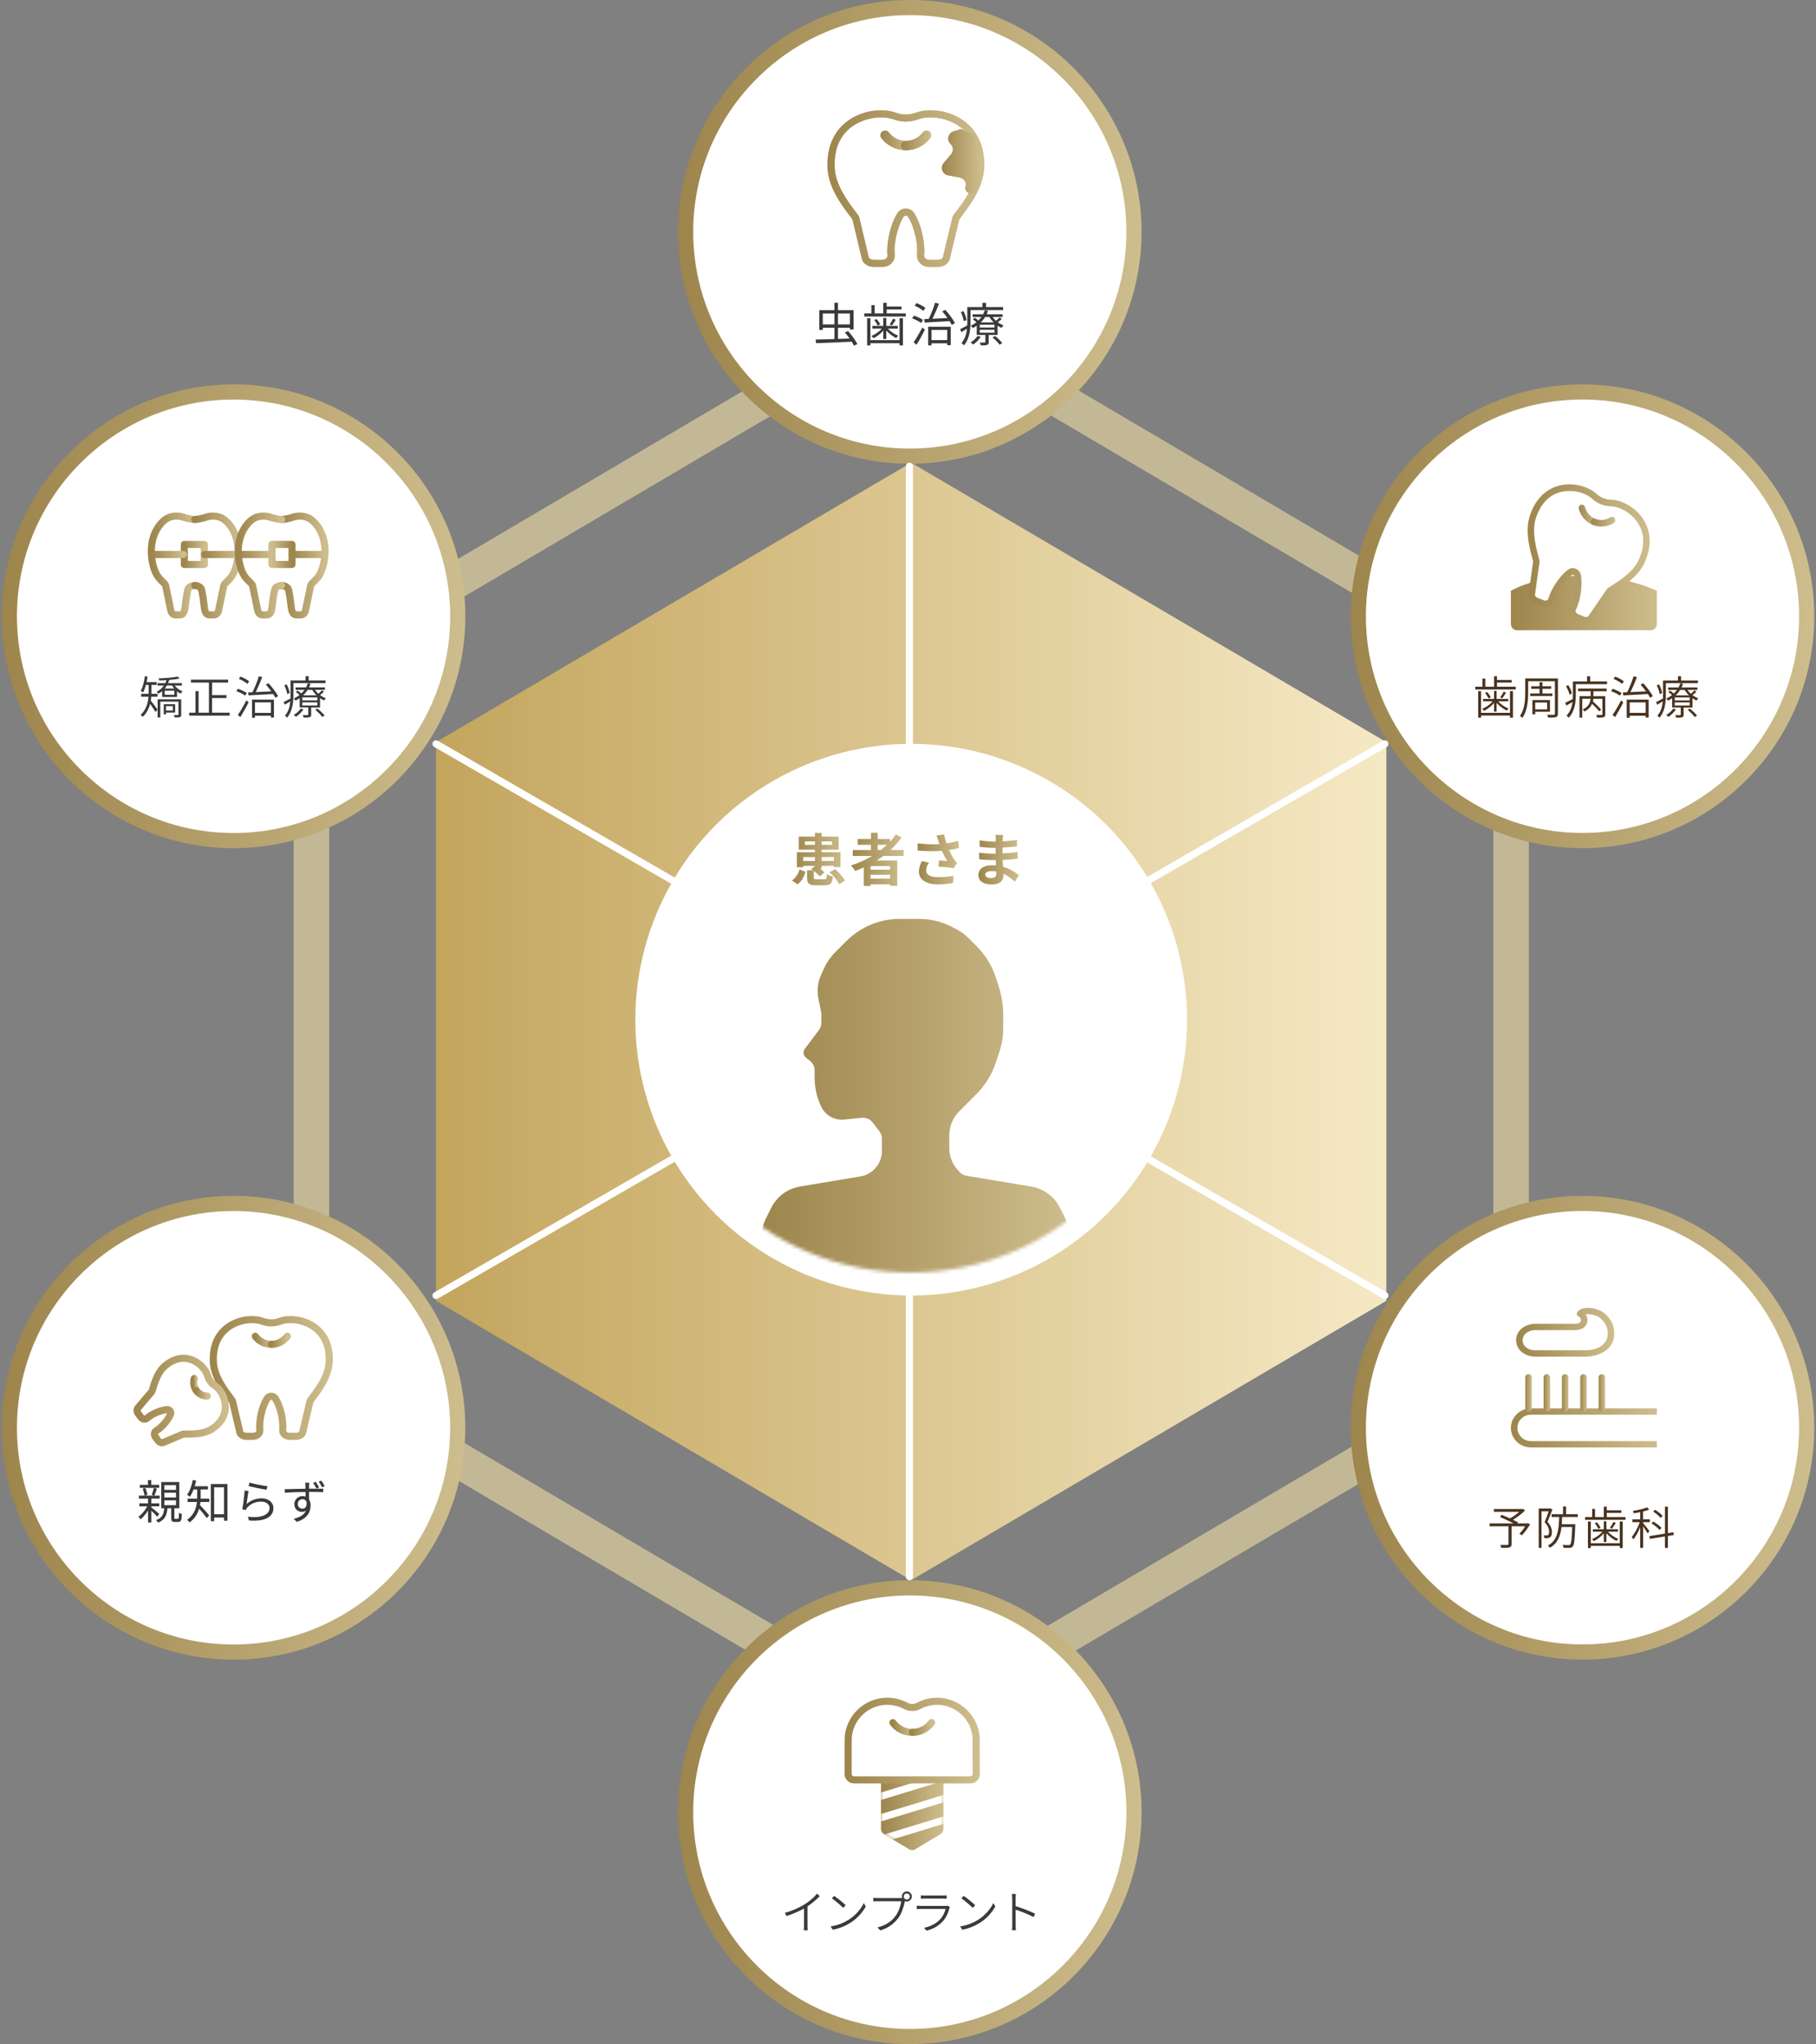 <svg width="511" height="575" viewBox="0 0 511 575" fill="none" xmlns="http://www.w3.org/2000/svg">
<rect x="0" y="0" width="511" height="575" fill="#808080" stroke="none"/>
<path d="M390.101 365.918V208.757L256.375 130.153L122.693 208.757V365.918L256.375 444.522L390.101 365.918Z" fill="url(#paint0_linear_12409_748)"/>
<path d="M256.388 87.9L425.201 187.339V386.334L256.388 485.774L87.633 386.335V187.339L256.388 87.9Z" stroke="#C3B896" stroke-width="10"/>
<path d="M445.29 236.452C480.125 236.452 508.364 208.203 508.364 173.356C508.364 138.509 480.125 110.26 445.29 110.26C410.456 110.26 382.217 138.509 382.217 173.356C382.217 208.203 410.456 236.452 445.29 236.452Z" fill="white"/>
<path d="M445.291 238.584C409.331 238.584 380.086 209.318 380.086 173.356C380.086 137.394 409.342 108.127 445.291 108.127C481.24 108.127 510.507 137.394 510.507 173.356C510.507 209.318 481.251 238.584 445.291 238.584ZM445.291 112.381C411.687 112.381 384.349 139.729 384.349 173.345C384.349 206.962 411.687 234.309 445.291 234.309C478.895 234.309 506.243 206.962 506.243 173.345C506.243 139.729 478.906 112.381 445.291 112.381Z" fill="url(#paint1_linear_12409_748)"/>
<g clip-path="url(#clip0_12409_748)">
<path d="M465.625 166.467C465.658 166.482 465.689 166.496 465.717 166.51V175.545C465.717 176.237 465.167 176.783 464.517 176.783H426.854C426.204 176.783 425.654 176.237 425.654 175.545V166.485C425.673 166.474 425.693 166.463 425.714 166.452C425.919 166.34 426.228 166.178 426.642 165.982C427.469 165.592 428.71 165.067 430.354 164.542C433.643 163.491 438.544 162.435 444.964 162.435C451.385 162.435 456.652 163.491 460.309 164.546C462.137 165.073 463.563 165.6 464.529 165.993C465.012 166.19 465.38 166.353 465.625 166.467Z" fill="url(#paint2_linear_12409_748)" stroke="url(#paint3_linear_12409_748)"/>
<path d="M453.137 141.466C454.323 141.499 455.825 141.82 457.557 142.784C461.072 144.744 465.588 149.812 461.964 157.843C459.795 162.649 453.829 165.383 452.842 166.307L447.575 174.017C447.062 174.516 446.247 174.647 445.516 174.352L443.719 173.624C442.667 173.198 442.148 172.064 442.597 171.159C443.713 168.923 444.463 164.957 443.957 161.934C443.777 160.872 442.565 160.381 441.724 161.03C439.325 162.885 437.221 166.301 436.541 168.714C436.265 169.69 435.13 170.156 434.078 169.73L432.281 169.002C431.55 168.707 431.043 168.045 430.998 167.324L432.313 158.014C432.211 156.644 429.683 150.487 431.319 145.459C434.039 137.073 440.73 136.529 444.605 137.552C446.516 138.057 447.825 138.87 448.71 139.676" fill="white"/>
<path d="M447.815 174.373C447.457 174.704 446.988 174.903 446.486 174.94H446.311C445.996 174.94 445.676 174.88 445.373 174.755L445.37 174.754L443.574 174.026C443.574 174.026 443.574 174.026 443.574 174.026C442.91 173.756 442.399 173.235 442.161 172.598C441.957 172.04 441.986 171.456 442.236 170.956L442.236 170.956C442.765 169.896 443.215 168.397 443.473 166.809C443.731 165.22 443.804 163.502 443.552 162.002L443.551 161.999C443.463 161.495 443.084 161.297 442.947 161.238C442.785 161.17 442.367 161.062 441.968 161.366L441.968 161.366L441.964 161.368C440.774 162.288 439.677 163.595 438.802 164.935C437.928 166.275 437.254 167.684 436.932 168.827C436.778 169.373 436.417 169.811 435.9 170.069C435.31 170.363 434.593 170.389 433.929 170.124L432.136 169.404C432.136 169.404 432.136 169.404 432.135 169.404C431.239 169.039 430.646 168.229 430.594 167.362V167.319L431.891 158.07L431.901 158L431.891 157.93C431.854 157.671 431.733 157.213 431.612 156.752C431.59 156.669 431.568 156.586 431.546 156.504L431.546 156.502C430.859 153.92 429.641 149.299 430.929 145.325C432.248 141.255 434.523 138.916 437.022 137.735C439.535 136.549 442.327 136.509 444.701 137.137L444.702 137.137C446.433 137.592 447.865 138.345 448.978 139.352L449.027 139.396L449.035 139.401C450.107 140.346 451.453 140.915 452.862 141.021L452.881 141.022H452.899C452.919 141.022 452.943 141.024 452.99 141.027L452.996 141.028C453.034 141.03 453.09 141.035 453.148 141.035C454.631 141.079 456.174 141.53 457.743 142.407L457.743 142.408C459.896 143.607 461.911 145.589 462.955 148.218C463.993 150.834 464.088 154.137 462.329 158.031L462.329 158.032C460.617 161.833 456.638 164.35 454.41 165.753L454.409 165.754C454.367 165.78 454.324 165.807 454.282 165.834C453.852 166.105 453.421 166.378 453.202 166.554L453.144 166.6L453.103 166.661L447.815 174.373ZM448.972 139.344L448.976 139.348C448.973 139.345 448.97 139.342 448.972 139.344ZM443.221 160.447L443.221 160.447L443.229 160.45C443.826 160.693 444.249 161.217 444.355 161.865L444.355 161.866C444.901 165.114 444.038 169.21 442.958 171.367C442.769 171.744 442.847 172.098 442.925 172.301C443.083 172.721 443.438 173.059 443.867 173.23C443.868 173.23 443.868 173.23 443.869 173.23L445.662 173.956C446.161 174.159 446.771 174.132 447.199 173.793L447.258 173.746L447.301 173.684L452.6 165.961C452.848 165.736 453.268 165.47 453.986 165.02L453.987 165.019L454.008 165.006C455.029 164.362 456.511 163.427 457.934 162.216C459.365 161 460.767 159.481 461.586 157.662C463.646 153.101 462.979 149.657 461.564 147.25C460.168 144.876 458.079 143.567 457.357 143.167C455.93 142.369 454.504 141.933 453.118 141.897C451.391 141.848 449.728 141.18 448.437 140.008L448.437 140.007C447.405 139.072 446.071 138.39 444.495 137.973C443.702 137.764 441.298 137.258 438.686 138.018C436.036 138.789 433.244 140.842 431.697 145.613L431.697 145.613C431.081 147.513 431.088 149.6 431.318 151.485C431.548 153.373 432.007 155.098 432.324 156.281C432.551 157.133 432.681 157.633 432.712 157.976V158.025L431.414 167.287L431.404 167.361L431.415 167.434C431.5 167.972 431.924 168.412 432.421 168.613L432.422 168.614L434.219 169.335L434.221 169.336C434.639 169.501 435.132 169.52 435.543 169.31L435.543 169.31L435.553 169.305C435.715 169.217 436.032 169.012 436.144 168.597C436.8 166.268 438.905 162.683 441.472 160.691C441.796 160.443 442.177 160.317 442.558 160.317H442.565C442.792 160.317 443.013 160.358 443.221 160.447Z" fill="url(#paint4_linear_12409_748)" stroke="url(#paint5_linear_12409_748)"/>
<path d="M448.385 147.181L448.385 147.181L448.378 147.179C446.597 146.459 445.23 144.895 444.73 142.999C444.668 142.756 444.805 142.529 445.02 142.466C445.232 142.411 445.456 142.532 445.52 142.769C445.958 144.424 447.103 145.744 448.671 146.375C448.876 146.459 448.991 146.705 448.904 146.94C448.837 147.112 448.684 147.208 448.525 147.208C448.474 147.208 448.426 147.198 448.385 147.181Z" fill="url(#paint6_linear_12409_748)" stroke="url(#paint7_linear_12409_748)"/>
<path d="M448.663 146.381L448.665 146.382C450.233 147.012 451.96 146.852 453.396 145.948C453.59 145.827 453.834 145.885 453.952 146.083C454.081 146.297 454.011 146.562 453.821 146.681L453.821 146.681L453.819 146.682C452.842 147.299 451.722 147.614 450.603 147.614C449.846 147.614 449.088 147.469 448.371 147.185C448.166 147.1 448.051 146.854 448.139 146.618C448.222 146.399 448.46 146.299 448.663 146.381Z" fill="url(#paint8_linear_12409_748)" stroke="url(#paint9_linear_12409_748)"/>
</g>
<path d="M426.511 193.177V193.944H415.139V193.177H417.132V190.885H417.942V193.177H420.404V190.234H421.235V191.279H425.36V191.993H421.235V193.166H426.511V193.177ZM424.891 194.424H425.722V201.877H424.891V201.28H416.748V201.877H415.938V194.424H416.748V200.523H424.891V194.424ZM420.404 197.761C419.636 198.668 418.549 199.51 417.569 199.958C417.451 199.776 417.249 199.51 417.068 199.382C418.112 198.977 419.295 198.166 420.031 197.282H417.313V196.599H420.404V194.35H421.128V196.599H424.4V197.282H421.555C422.301 198.124 423.462 198.934 424.496 199.318C424.326 199.457 424.113 199.744 423.995 199.894C423.026 199.457 421.896 198.604 421.128 197.719V200.182H420.404V197.751V197.761ZM418.453 194.648C418.88 195.107 419.295 195.746 419.487 196.173L418.858 196.471C418.666 196.045 418.261 195.384 417.856 194.915L418.443 194.659L418.453 194.648ZM423.793 194.829C423.431 195.405 423.026 196.023 422.695 196.45L422.13 196.205C422.45 195.757 422.887 195.053 423.1 194.563L423.793 194.819V194.829Z" fill="#49331F"/>
<path d="M438.373 200.747C438.373 201.333 438.223 201.578 437.84 201.717C437.456 201.856 436.774 201.866 435.633 201.866C435.591 201.632 435.463 201.28 435.335 201.056C436.188 201.077 436.987 201.067 437.2 201.056C437.445 201.056 437.531 200.981 437.531 200.747V191.631H430.006V194.893C430.006 197.015 429.814 199.947 428.354 201.952C428.226 201.781 427.885 201.493 427.693 201.397C429.047 199.499 429.175 196.887 429.175 194.893V190.842H438.383V200.736L438.373 200.747ZM433.203 195.085V193.753H430.869V193.049H433.203V191.908H434.024V193.049H436.486V193.753H434.024V195.085H436.827V195.789H430.55V195.085H433.203ZM431.988 200.224V200.939H431.2V196.919H436.145V200.214H431.988V200.224ZM431.988 197.612V199.542H435.335V197.612H431.988Z" fill="#49331F"/>
<path d="M452.197 191.695V192.463H443.415V195.491C443.415 197.442 443.149 200.128 441.411 201.888C441.283 201.738 440.974 201.429 440.793 201.312C441.87 200.224 442.307 198.838 442.477 197.484C441.891 197.825 441.305 198.177 440.75 198.465L440.441 197.698C440.996 197.442 441.742 197.047 442.552 196.631C442.573 196.237 442.594 195.842 442.594 195.469V191.684H446.58V190.224H447.454V191.684H452.197V191.695ZM441.656 195.416C441.529 194.776 441.092 193.763 440.655 193.017L441.294 192.719C441.752 193.465 442.2 194.414 442.328 195.043L441.646 195.416H441.656ZM444.033 193.689H452.101V194.446H448.36V195.842H451.696V200.917C451.696 201.365 451.611 201.61 451.249 201.738C450.918 201.866 450.343 201.877 449.437 201.866C449.383 201.664 449.255 201.333 449.138 201.12C449.852 201.131 450.46 201.131 450.652 201.12C450.844 201.12 450.897 201.067 450.897 200.917V196.578H448.339C448.328 196.813 448.286 197.047 448.222 197.303C449.053 198.028 450.065 199.02 450.556 199.638L449.991 200.107C449.565 199.553 448.755 198.7 447.998 197.985C447.657 198.774 447.028 199.542 445.856 200.15C445.749 199.968 445.525 199.713 445.355 199.574C447.071 198.785 447.476 197.591 447.572 196.567H445.227V201.877H444.449V195.832H447.593V194.435H444.044V193.678L444.033 193.689Z" fill="#49331F"/>
<path d="M455.809 195.683C455.287 195.278 454.211 194.734 453.326 194.414L453.795 193.764C454.637 194.041 455.724 194.542 456.289 194.958L455.799 195.683H455.809ZM453.752 201.12C454.445 200.15 455.426 198.455 456.151 197.015L456.779 197.57C456.119 198.913 455.213 200.523 454.467 201.717L453.752 201.131V201.12ZM456.428 192.378C455.916 191.919 454.893 191.311 454.03 190.97L454.488 190.331C455.362 190.65 456.396 191.216 456.939 191.674L456.428 192.378ZM462.375 192.196C463.419 193.305 464.56 194.83 465.082 195.832L464.314 196.269C464.165 195.96 463.941 195.608 463.696 195.235C461.149 195.384 458.527 195.512 456.758 195.608L456.651 194.777L457.866 194.723C458.517 193.454 459.263 191.589 459.668 190.235L460.627 190.48C460.105 191.813 459.401 193.454 458.772 194.691C460.105 194.627 461.639 194.563 463.174 194.478C462.684 193.828 462.151 193.145 461.639 192.58L462.364 192.207L462.375 192.196ZM457.739 196.802H463.909V201.856H463.067V201.333H458.57V201.909H457.739V196.802ZM458.57 197.591V200.534H463.067V197.591H458.57Z" fill="#49331F"/>
<path d="M468.75 192.185V195.533C468.75 197.474 468.505 200.139 466.959 201.888C466.831 201.717 466.522 201.429 466.362 201.322C467.386 200.182 467.759 198.71 467.886 197.303C467.354 197.634 466.821 197.953 466.309 198.241L466 197.495C466.522 197.26 467.204 196.877 467.94 196.482C467.95 196.152 467.95 195.832 467.95 195.523V191.428H472.16V190.224H473.034V191.428H477.788V192.175H468.75V192.185ZM467.023 195.277C466.938 194.616 466.597 193.582 466.203 192.782L466.853 192.527C467.247 193.305 467.62 194.328 467.705 194.957L467.012 195.277H467.023ZM477.34 194.584C477.01 194.925 476.594 195.277 476.253 195.533C476.764 195.928 477.329 196.248 477.905 196.45C477.724 196.589 477.5 196.855 477.383 197.047C476.999 196.877 476.615 196.663 476.242 196.407V199.03H473.748V201.035C473.748 201.44 473.674 201.653 473.343 201.749C473.013 201.877 472.491 201.877 471.649 201.877C471.627 201.664 471.478 201.376 471.382 201.173C472.032 201.195 472.576 201.184 472.736 201.173C472.906 201.173 472.938 201.131 472.938 201.003V199.02H470.519V196.407C470.157 196.653 469.794 196.877 469.368 197.09C469.251 196.898 469.027 196.642 468.846 196.525C469.474 196.226 470.007 195.885 470.487 195.512C470.189 195.235 469.794 194.893 469.453 194.67L469.922 194.264C470.263 194.499 470.689 194.798 470.999 195.085C471.329 194.766 471.627 194.424 471.883 194.073H469.379V193.38H472.32C472.523 192.996 472.682 192.612 472.789 192.239L473.578 192.345C473.461 192.687 473.322 193.038 473.151 193.38H477.628V194.073H474.825C475.091 194.456 475.422 194.83 475.795 195.16C476.168 194.851 476.573 194.456 476.807 194.2L477.34 194.574V194.584ZM471.585 199.542C471.073 200.352 470.242 201.141 469.485 201.653C469.347 201.514 469.037 201.248 468.846 201.131C469.613 200.683 470.37 200.022 470.817 199.329L471.585 199.542ZM475.475 196.184H471.254V197.026H475.475V196.184ZM475.475 197.591H471.254V198.465H475.475V197.591ZM475.262 195.608C474.771 195.149 474.356 194.627 474.036 194.083H472.768C472.437 194.616 472.022 195.128 471.531 195.608H475.262ZM475.507 199.339C476.232 199.915 477.106 200.747 477.521 201.291L476.871 201.696C476.477 201.12 475.613 200.267 474.878 199.681L475.507 199.339Z" fill="#49331F"/>
<path d="M256.001 128.314C290.836 128.314 319.074 100.065 319.074 65.218C319.074 30.371 290.836 2.122 256.001 2.122C221.167 2.122 192.928 30.371 192.928 65.218C192.928 100.065 221.167 128.314 256.001 128.314Z" fill="white"/>
<path d="M256.012 130.457C220.053 130.457 190.797 101.19 190.797 65.228C190.797 29.266 220.053 0 256.012 0C291.972 0 321.217 29.266 321.217 65.228C321.217 101.19 291.962 130.457 256.012 130.457ZM256.012 4.254C222.408 4.254 195.06 31.601 195.06 65.218C195.06 98.834 222.398 126.182 256.012 126.182C289.627 126.182 316.954 98.834 316.954 65.218C316.954 31.601 289.617 4.254 256.012 4.254Z" fill="url(#paint10_linear_12409_748)"/>
<g clip-path="url(#clip1_12409_748)">
<path d="M257.922 32.684C259.342 32.167 261.263 31.839 263.767 32.147C268.831 32.768 276.512 36.504 275.893 47.438C275.52 53.98 269.703 59.901 268.958 61.431L266.25 72.756C265.87 73.566 264.969 74.097 263.964 74.097H261.502C260.06 74.097 258.92 73.028 259.047 71.778C259.349 68.685 258.421 63.77 256.43 60.523C255.734 59.385 254.067 59.385 253.371 60.523C251.38 63.77 250.452 68.685 250.754 71.778C250.874 73.028 249.741 74.097 248.299 74.097H245.837C244.831 74.097 243.924 73.566 243.551 72.756L240.843 61.431C240.098 59.901 234.281 53.98 233.908 47.438C233.275 36.504 240.956 32.768 246.013 32.147C248.51 31.839 250.437 32.167 251.858 32.684" fill="white"/>
<path d="M263.964 75.088H261.503C260.461 75.088 259.491 74.676 258.83 73.95C258.246 73.314 257.972 72.511 258.049 71.681C258.323 68.881 257.465 64.133 255.573 61.032C255.362 60.69 255.031 60.656 254.898 60.656C254.764 60.656 254.426 60.69 254.222 61.032C252.323 64.133 251.472 68.881 251.747 71.681C251.824 72.504 251.55 73.308 250.966 73.95C250.305 74.669 249.334 75.081 248.293 75.088H245.831C244.431 75.088 243.179 74.334 242.638 73.175L242.574 72.986L239.894 61.78C239.726 61.479 239.297 60.914 238.846 60.32C236.87 57.702 233.198 52.835 232.896 47.494C232.284 36.692 239.515 31.944 245.894 31.162C248.216 30.876 250.333 31.071 252.197 31.748C252.239 31.762 252.288 31.776 252.33 31.797C253.484 32.195 254.715 32.314 255.911 32.154C256.473 32.077 257.036 31.944 257.578 31.748C259.449 31.078 261.573 30.876 263.894 31.162C270.274 31.944 277.505 36.692 276.893 47.494C276.59 52.835 272.926 57.702 270.949 60.32C270.499 60.914 270.077 61.479 269.901 61.78L267.158 73.175C266.616 74.334 265.364 75.088 263.964 75.088ZM254.891 58.679C255.875 58.679 256.762 59.175 257.275 60.006C259.47 63.588 260.335 68.79 260.032 71.869C259.997 72.204 260.159 72.463 260.3 72.616C260.581 72.924 261.017 73.105 261.495 73.105H263.957C264.534 73.105 265.069 72.833 265.301 72.414L268.058 60.998C268.269 60.565 268.719 59.964 269.345 59.133C271.188 56.682 274.628 52.123 274.895 47.382C275.584 35.212 265.645 33.368 263.641 33.124C261.636 32.88 259.828 33.04 258.26 33.606C258.19 33.634 258.126 33.655 258.056 33.676C255.939 34.388 253.625 34.367 251.521 33.606C251.521 33.606 251.521 33.606 251.514 33.606C249.946 33.04 248.138 32.88 246.133 33.124C244.136 33.368 234.197 35.212 234.879 47.382C235.147 52.123 238.579 56.682 240.429 59.133C241.055 59.964 241.505 60.558 241.716 60.998L241.787 61.2L244.466 72.414C244.706 72.833 245.233 73.105 245.81 73.105H248.272C248.75 73.105 249.186 72.924 249.468 72.616C249.608 72.463 249.77 72.211 249.735 71.869C249.432 68.79 250.305 63.581 252.492 60.006C252.999 59.175 253.892 58.679 254.877 58.679H254.891Z" fill="url(#paint11_linear_12409_748)"/>
<path fill-rule="evenodd" clip-rule="evenodd" d="M239.894 61.78L242.574 72.986L242.638 73.175C243.179 74.334 244.431 75.088 245.831 75.088H248.293C249.334 75.081 250.305 74.669 250.966 73.95C251.55 73.308 251.824 72.504 251.747 71.681C251.472 68.881 252.323 64.133 254.222 61.032C254.426 60.69 254.764 60.656 254.898 60.656C255.031 60.656 255.362 60.69 255.573 61.032C257.465 64.133 258.323 68.881 258.049 71.681C257.972 72.511 258.246 73.314 258.83 73.95C259.491 74.676 260.461 75.088 261.503 75.088H263.964C265.364 75.088 266.616 74.334 267.158 73.175L269.901 61.78C270.077 61.479 270.499 60.914 270.949 60.32C272.926 57.702 276.59 52.835 276.893 47.494C277.505 36.692 270.274 31.944 263.894 31.162C261.573 30.876 259.449 31.078 257.578 31.748C257.036 31.944 256.473 32.077 255.911 32.154C254.715 32.314 253.484 32.195 252.33 31.797C252.296 31.781 252.258 31.768 252.222 31.757C252.214 31.754 252.205 31.751 252.197 31.748C250.333 31.071 248.216 30.876 245.894 31.162C239.515 31.944 232.284 36.692 232.896 47.494C233.198 52.835 236.87 57.702 238.846 60.32L238.848 60.323C239.298 60.915 239.726 61.48 239.894 61.78ZM250.09 73.411C250.13 73.373 250.169 73.333 250.206 73.292C250.446 73.03 250.806 72.508 250.731 71.769C250.448 68.883 251.285 63.898 253.346 60.529L253.347 60.527C253.416 60.415 253.495 60.313 253.583 60.221C253.506 60.305 253.433 60.402 253.366 60.514C252.341 62.188 251.622 64.263 251.19 66.258C250.76 68.252 250.6 70.246 250.75 71.776C250.799 72.306 250.628 72.832 250.226 73.275C250.183 73.322 250.137 73.367 250.09 73.411ZM241.787 61.2L244.466 72.414C244.706 72.833 245.233 73.105 245.81 73.105H248.272C248.75 73.105 249.186 72.924 249.468 72.616C249.608 72.463 249.77 72.211 249.735 71.869C249.432 68.79 250.305 63.581 252.492 60.006C252.999 59.175 253.892 58.679 254.877 58.679H254.891C255.875 58.679 256.762 59.175 257.275 60.006C259.47 63.588 260.335 68.79 260.032 71.869C259.997 72.204 260.159 72.463 260.3 72.616C260.581 72.924 261.017 73.105 261.495 73.105H263.957C264.534 73.105 265.069 72.833 265.301 72.414L268.058 60.998C268.269 60.565 268.719 59.964 269.345 59.133L269.364 59.109C271.211 56.652 274.629 52.107 274.895 47.382C275.584 35.212 265.645 33.368 263.641 33.124C261.636 32.88 259.828 33.04 258.26 33.606C258.19 33.634 258.126 33.655 258.056 33.676C255.939 34.388 253.625 34.367 251.521 33.606H251.514C249.946 33.04 248.138 32.88 246.133 33.124C244.136 33.368 234.197 35.212 234.879 47.382C235.147 52.123 238.579 56.682 240.429 59.133L240.474 59.193C241.077 59.993 241.51 60.568 241.716 60.998L241.787 61.2Z" fill="url(#paint12_linear_12409_748)"/>
<path d="M254.891 42.264C252.197 42.264 249.623 40.979 248.012 38.829C247.576 38.249 247.696 37.425 248.286 36.992C248.87 36.559 249.7 36.678 250.136 37.265C251.269 38.773 252.999 39.639 254.891 39.639C255.623 39.639 256.214 40.225 256.214 40.951C256.214 41.678 255.623 42.264 254.891 42.264Z" fill="url(#paint13_linear_12409_748)"/>
<path fill-rule="evenodd" clip-rule="evenodd" d="M248.814 38.229L248.814 38.229C250.235 40.126 252.511 41.263 254.891 41.263C255.076 41.263 255.212 41.118 255.212 40.951C255.212 40.785 255.076 40.64 254.891 40.64C252.684 40.64 250.657 39.626 249.335 37.866L249.332 37.862L249.332 37.862C249.228 37.721 249.026 37.691 248.883 37.796L248.878 37.8L248.878 37.8C248.737 37.903 248.712 38.093 248.812 38.227L248.814 38.229ZM248.286 36.992C247.696 37.425 247.576 38.249 248.012 38.829C249.623 40.979 252.197 42.264 254.891 42.264C255.623 42.264 256.214 41.678 256.214 40.951C256.214 40.225 255.623 39.639 254.891 39.639C252.999 39.639 251.269 38.773 250.136 37.265C249.7 36.678 248.87 36.559 248.286 36.992Z" fill="url(#paint14_linear_12409_748)"/>
<path d="M254.891 42.264C254.159 42.264 253.568 41.677 253.568 40.951C253.568 40.225 254.159 39.639 254.891 39.639C256.783 39.639 258.513 38.773 259.646 37.264C260.082 36.685 260.912 36.559 261.496 36.992C262.079 37.425 262.206 38.249 261.77 38.829C260.159 40.979 257.585 42.264 254.891 42.264Z" fill="url(#paint15_linear_12409_748)"/>
<path fill-rule="evenodd" clip-rule="evenodd" d="M260.968 38.228L260.969 38.227C261.065 38.1 261.045 37.905 260.899 37.796C260.763 37.696 260.556 37.721 260.446 37.866C259.125 39.626 257.098 40.64 254.891 40.64C254.706 40.64 254.57 40.785 254.57 40.951C254.57 41.118 254.706 41.263 254.891 41.263C257.27 41.263 259.547 40.126 260.968 38.228ZM259.646 37.264C258.513 38.773 256.783 39.639 254.891 39.639C254.159 39.639 253.568 40.225 253.568 40.951C253.568 41.677 254.159 42.264 254.891 42.264C257.585 42.264 260.159 40.979 261.77 38.829C262.206 38.249 262.079 37.425 261.496 36.992C260.912 36.559 260.082 36.685 259.646 37.264Z" fill="url(#paint16_linear_12409_748)"/>
<path d="M270.437 36.294L268.313 36.964C266.773 37.453 266.315 39.394 267.483 40.505C268.292 41.279 268.355 42.536 267.638 43.388L265.535 45.874C264.487 47.11 265.169 49.016 266.773 49.316L270.071 49.938C271.056 50.126 271.781 50.964 271.809 51.956L271.654 52.563C271.309 53.931 272.969 54.909 274.01 53.946L275.895 52.193L274.186 38.151L270.437 36.287V36.294Z" fill="url(#paint17_linear_12409_748)"/>
<path fill-rule="evenodd" clip-rule="evenodd" d="M270.437 36.294V36.287L274.186 38.151L275.895 52.193L274.01 53.946C272.969 54.909 271.309 53.931 271.654 52.563L271.809 51.956C271.781 50.964 271.056 50.126 270.071 49.938L266.773 49.316C265.169 49.016 264.487 47.11 265.535 45.874L267.638 43.388C268.355 42.536 268.292 41.279 267.483 40.505C266.315 39.394 266.773 37.453 268.313 36.964L270.437 36.294ZM273.33 53.211C273.33 53.211 273.33 53.211 273.33 53.211L274.84 51.807L273.257 38.808L270.362 37.368L268.616 37.919C268.616 37.919 268.616 37.919 268.616 37.919C267.792 38.181 267.565 39.201 268.173 39.779L268.176 39.782C269.367 40.923 269.46 42.778 268.404 44.033L268.402 44.035L266.299 46.521C265.753 47.164 266.1 48.172 266.957 48.332L266.958 48.332L270.26 48.954C271.695 49.229 272.768 50.455 272.81 51.927L272.814 52.067L272.625 52.807C272.625 52.808 272.625 52.807 272.625 52.807C272.529 53.192 273.007 53.509 273.33 53.211Z" fill="url(#paint18_linear_12409_748)"/>
</g>
<path d="M231.13 91.257H239.554V92.193H231.13V91.257ZM234.796 85.16H235.797V95.807H234.796V85.16ZM229.492 95.521C232.04 95.469 236.187 95.339 239.97 95.209L239.918 96.106C236.252 96.288 232.3 96.457 229.648 96.535L229.492 95.521ZM237.734 93.519L238.644 93.129C239.632 94.234 240.763 95.768 241.257 96.795L240.282 97.237C239.827 96.236 238.722 94.65 237.734 93.519ZM230.532 87.24H240.178V92.687H239.164V88.189H231.52V92.817H230.532V87.24ZM249.083 86.226H253.685V87.032H249.083V86.226ZM248.537 85.186H249.499V88.618H248.537V85.186ZM245.196 85.849H246.119V88.566H245.196V85.849ZM244.585 95.69H253.49V96.548H244.585V95.69ZM243.181 88.163H254.868V89.034H243.181V88.163ZM245.469 91.686H252.645V92.44H245.469V91.686ZM244 89.502H244.923V97.159H244V89.502ZM253.126 89.502H254.075V97.159H253.126V89.502ZM248.537 89.45H249.395V95.365H248.537V89.45ZM245.976 90.009L246.652 89.736C247.068 90.191 247.497 90.828 247.679 91.257L246.964 91.595C246.782 91.153 246.379 90.49 245.976 90.009ZM251.28 89.658L252.073 89.931C251.709 90.516 251.306 91.127 250.968 91.556L250.331 91.296C250.656 90.854 251.072 90.139 251.28 89.658ZM248.446 92.037L249.07 92.271C248.342 93.428 246.977 94.585 245.768 95.144C245.638 94.936 245.391 94.65 245.196 94.494C246.418 94.026 247.757 93.025 248.446 92.037ZM249.538 92.05C250.214 93.012 251.579 93.987 252.762 94.429C252.567 94.598 252.307 94.897 252.177 95.092C250.994 94.546 249.629 93.415 248.888 92.323L249.538 92.05ZM261.641 95.677H267.049V96.574H261.641V95.677ZM261.173 91.907H267.53V97.107H266.542V92.817H262.122V97.159H261.173V91.907ZM260.068 89.762C261.914 89.697 264.839 89.554 267.595 89.411L267.582 90.308C264.904 90.477 262.083 90.633 260.185 90.737L260.068 89.762ZM265.138 87.591L265.983 87.162C267.049 88.306 268.193 89.866 268.713 90.893L267.816 91.4C267.309 90.36 266.165 88.748 265.138 87.591ZM263.11 85.16L264.215 85.433C263.591 87.045 262.733 89.047 262.031 90.308L261.16 90.035C261.849 88.735 262.681 86.655 263.11 85.16ZM257.364 85.992L257.897 85.264C258.768 85.589 259.86 86.174 260.393 86.629L259.821 87.448C259.301 86.98 258.248 86.369 257.364 85.992ZM256.649 89.541L257.182 88.787C258.053 89.073 259.171 89.593 259.73 90.009L259.184 90.854C258.638 90.425 257.546 89.866 256.649 89.541ZM257.078 96.301C257.767 95.313 258.781 93.597 259.535 92.115L260.25 92.752C259.574 94.13 258.677 95.755 257.91 96.964L257.078 96.301ZM273.679 88.41H282.116V89.177H273.679V88.41ZM273.731 89.814L274.264 89.372C274.745 89.671 275.343 90.139 275.642 90.464L275.07 90.958C274.784 90.633 274.212 90.152 273.731 89.814ZM279.269 94.897L279.997 94.52C280.738 95.105 281.609 95.95 282.025 96.522L281.258 96.964C280.868 96.392 280.01 95.508 279.269 94.897ZM275.681 92.752V93.571H279.841V92.752H275.681ZM275.681 91.335V92.128H279.841V91.335H275.681ZM274.836 90.685H280.712V94.221H274.836V90.685ZM275.083 94.494L275.967 94.741C275.46 95.573 274.615 96.405 273.835 96.925C273.692 96.756 273.341 96.47 273.12 96.34C273.874 95.872 274.628 95.196 275.083 94.494ZM281.271 89.294L281.882 89.71C281.466 90.139 280.933 90.555 280.53 90.828L280.01 90.438C280.413 90.139 280.972 89.619 281.271 89.294ZM279.009 88.696C279.672 89.892 281.024 91.036 282.402 91.543C282.207 91.712 281.947 92.011 281.817 92.232C280.4 91.608 279.022 90.334 278.268 88.943L279.009 88.696ZM277.267 93.831H278.216V96.197C278.216 96.665 278.125 96.886 277.761 97.016C277.41 97.146 276.864 97.159 276.019 97.159C275.967 96.912 275.824 96.587 275.694 96.353C276.331 96.379 276.89 96.366 277.059 96.353C277.228 96.353 277.267 96.314 277.267 96.171V93.831ZM277.085 87.279L278.021 87.409C277.423 89.242 276.11 91.088 273.731 92.284C273.601 92.063 273.328 91.777 273.12 91.647C275.382 90.581 276.643 88.852 277.085 87.279ZM272.665 86.382H282.272V87.227H272.665V86.382ZM272.184 86.382H273.094V90.568C273.094 92.57 272.834 95.352 271.235 97.146C271.092 96.951 270.741 96.626 270.546 96.496C272.028 94.819 272.184 92.427 272.184 90.568V86.382ZM276.435 85.186H277.462V86.837H276.435V85.186ZM270.377 87.799L271.105 87.513C271.521 88.319 271.885 89.359 271.976 90.009L271.196 90.36C271.105 89.684 270.754 88.618 270.377 87.799ZM270.182 92.583C270.767 92.31 271.573 91.868 272.444 91.413L272.665 92.154C271.937 92.609 271.196 93.051 270.507 93.441L270.182 92.583Z" fill="#3A3A3A"/>
<path d="M65.71 464.73C100.545 464.73 128.783 436.481 128.783 401.634C128.783 366.787 100.545 338.538 65.71 338.538C30.876 338.538 2.637 366.787 2.637 401.634C2.637 436.481 30.876 464.73 65.71 464.73Z" fill="white"/>
<path d="M65.711 466.862C29.751 466.862 0.506 437.596 0.506 401.634C0.506 365.672 29.762 336.395 65.711 336.395C101.66 336.395 130.926 365.661 130.926 401.634C130.926 437.607 101.671 466.862 65.711 466.862ZM65.711 340.659C32.106 340.659 4.769 368.007 4.769 401.634C4.769 435.261 32.106 462.598 65.711 462.598C99.315 462.598 126.663 435.25 126.663 401.634C126.663 368.017 99.326 340.659 65.711 340.659Z" fill="url(#paint19_linear_12409_748)"/>
<path d="M73.985 371.706C75.51 372.261 77.162 372.261 78.688 371.706C79.784 371.304 81.284 371.046 83.219 371.29C87.143 371.779 93.102 374.698 92.62 383.23C92.335 388.341 87.824 392.963 87.242 394.152L85.142 402.994C84.851 403.628 84.144 404.037 83.365 404.037H81.456C80.339 404.037 79.454 403.205 79.553 402.228C79.784 399.811 79.064 395.974 77.519 393.438C76.977 392.547 75.689 392.547 75.147 393.438C73.602 395.974 72.881 399.811 73.113 402.228C73.205 403.205 72.327 404.037 71.21 404.037H69.301C68.522 404.037 67.821 403.628 67.524 402.994L65.424 394.152C64.842 392.956 60.33 388.334 60.046 383.23C59.571 374.691 65.523 371.773 69.446 371.29C71.382 371.053 72.881 371.31 73.978 371.706C75.504 372.261 77.155 372.261 78.681 371.706" fill="white"/>
<path d="M73.985 371.706C75.51 372.261 77.162 372.261 78.688 371.706C79.784 371.304 81.284 371.046 83.219 371.29C87.143 371.779 93.102 374.698 92.62 383.23C92.335 388.341 87.824 392.963 87.242 394.152L85.142 402.994C84.851 403.628 84.144 404.037 83.365 404.037H81.456C80.339 404.037 79.454 403.205 79.553 402.228C79.784 399.811 79.064 395.974 77.519 393.438C76.977 392.547 75.689 392.547 75.147 393.438C73.602 395.974 72.881 399.811 73.113 402.228C73.205 403.205 72.327 404.037 71.21 404.037H69.301C68.522 404.037 67.821 403.628 67.524 402.994L65.424 394.152C64.842 392.956 60.33 388.334 60.046 383.23C59.571 374.691 65.523 371.773 69.446 371.29C71.382 371.053 72.881 371.31 73.978 371.706C75.504 372.261 77.155 372.261 78.681 371.706" stroke="url(#paint20_linear_12409_748)" stroke-width="2" stroke-miterlimit="10" stroke-linecap="round"/>
<path d="M76.34 378.164C74.49 378.164 72.852 377.273 71.828 375.893" stroke="url(#paint21_linear_12409_748)" stroke-width="2" stroke-miterlimit="10" stroke-linecap="round"/>
<path d="M76.344 378.164C78.193 378.164 79.832 377.273 80.856 375.893" stroke="url(#paint22_linear_12409_748)" stroke-width="2" stroke-miterlimit="10" stroke-linecap="round"/>
<path d="M58.466 387.107C58.777 388.171 59.444 389.075 60.362 389.683C61.023 390.125 61.769 390.838 62.416 392.001C63.731 394.345 64.53 398.789 59.655 401.965C56.736 403.867 52.389 403.26 51.497 403.425L45.803 405.835C45.34 405.927 44.832 405.709 44.515 405.287L43.748 404.243C43.299 403.629 43.398 402.81 43.973 402.474C45.393 401.628 47.203 399.687 47.976 397.818C48.247 397.165 47.725 396.458 47.018 396.517C45.004 396.696 42.612 397.845 41.377 398.947C40.882 399.39 40.069 399.245 39.62 398.63L38.847 397.587C38.53 397.158 38.477 396.61 38.702 396.194L42.705 391.479C43.128 390.68 43.841 386.348 46.53 384.129C51.015 380.425 55.018 382.511 56.868 384.466C57.779 385.43 58.242 386.355 58.466 387.121C58.777 388.184 59.444 389.088 60.362 389.696" fill="white"/>
<path d="M58.466 387.107C58.777 388.171 59.444 389.075 60.362 389.683C61.023 390.125 61.769 390.838 62.416 392.001C63.731 394.345 64.53 398.789 59.655 401.965C56.736 403.867 52.389 403.26 51.497 403.425L45.803 405.835C45.34 405.927 44.832 405.709 44.515 405.287L43.748 404.243C43.299 403.629 43.398 402.81 43.973 402.474C45.393 401.628 47.203 399.687 47.976 397.818C48.247 397.165 47.725 396.458 47.018 396.517C45.004 396.696 42.612 397.845 41.377 398.947C40.882 399.39 40.069 399.245 39.62 398.63L38.847 397.587C38.53 397.158 38.477 396.61 38.702 396.194L42.705 391.479C43.128 390.68 43.841 386.348 46.53 384.129C51.015 380.425 55.018 382.511 56.868 384.466C57.779 385.43 58.242 386.355 58.466 387.121C58.777 388.184 59.444 389.088 60.362 389.696" stroke="url(#paint23_linear_12409_748)" stroke-width="2" stroke-miterlimit="10" stroke-linecap="round"/>
<path d="M55.256 391.159C54.51 390.149 54.338 388.887 54.681 387.771" stroke="url(#paint24_linear_12409_748)" stroke-width="2" stroke-miterlimit="10" stroke-linecap="round"/>
<path d="M55.256 391.158C56.002 392.168 57.152 392.71 58.321 392.716" stroke="url(#paint25_linear_12409_748)" stroke-width="2" stroke-miterlimit="10" stroke-linecap="round"/>
<path d="M39.344 417.686H44.791V418.531H39.344V417.686ZM39.084 420.728H44.934V421.56H39.084V420.728ZM41.633 416.36H42.569V418.232H41.633V416.36ZM41.658 421.508H42.594V428.281H41.658V421.508ZM41.645 423.224L42.334 423.627C41.749 425.018 40.605 426.539 39.526 427.397C39.397 427.163 39.163 426.825 38.955 426.643C39.995 425.941 41.112 424.537 41.645 423.224ZM42.477 423.952C42.932 424.264 44.48 425.564 44.831 425.889L44.219 426.63C43.778 426.097 42.477 424.836 41.958 424.381L42.477 423.952ZM40.138 418.752L40.904 418.583C41.178 419.181 41.411 419.987 41.464 420.52L40.645 420.715C40.605 420.195 40.398 419.363 40.138 418.752ZM43.27 418.557L44.154 418.765C43.92 419.441 43.673 420.208 43.453 420.715L42.699 420.52C42.894 419.987 43.154 419.129 43.27 418.557ZM46.261 419.896V421.248H49.523V419.896H46.261ZM46.261 422.041V423.406H49.523V422.041H46.261ZM46.261 417.764V419.103H49.523V417.764H46.261ZM45.377 416.893H50.447V424.277H45.377V416.893ZM48.172 423.991H49.056V426.929C49.056 427.215 49.094 427.254 49.342 427.254C49.432 427.254 49.901 427.254 50.031 427.254C50.291 427.254 50.33 427.085 50.355 425.525C50.55 425.694 50.928 425.837 51.175 425.902C51.109 427.696 50.862 428.125 50.148 428.125C49.965 428.125 49.367 428.125 49.199 428.125C48.353 428.125 48.172 427.839 48.172 426.942V423.991ZM46.248 424.043H47.145C46.975 426.149 46.481 427.54 44.453 428.32C44.362 428.112 44.102 427.774 43.907 427.605C45.715 426.968 46.105 425.824 46.248 424.043ZM39.215 422.886H44.818V423.731H39.215V422.886ZM59.728 425.954H63.577V426.877H59.728V425.954ZM59.325 417.452H64.005V427.774H63.031V418.375H60.261V427.917H59.325V417.452ZM55.477 418.518H56.465V421.131C56.465 423.341 56.023 426.331 53.333 428.255C53.203 428.047 52.852 427.67 52.644 427.527C55.178 425.72 55.477 423.133 55.477 421.118V418.518ZM54.139 418.076H58.52V418.986H54.139V418.076ZM52.786 421.573H58.91V422.509H52.786V421.573ZM56.154 423.289C56.66 423.744 58.441 425.746 58.858 426.24L58.194 427.059C57.648 426.266 56.154 424.485 55.556 423.848L56.154 423.289ZM54.255 416.321L55.205 416.503C54.828 418.245 54.203 419.922 53.437 421.027C53.267 420.871 52.852 420.598 52.63 420.468C53.41 419.467 53.944 417.907 54.255 416.321ZM70.207 417.049C71.325 417.413 74.094 417.946 75.251 418.063L75.004 419.051C73.755 418.882 70.948 418.31 69.947 418.05L70.207 417.049ZM69.921 419.428C69.751 420.312 69.517 422.236 69.388 423.081C70.635 421.989 72.066 421.482 73.626 421.482C75.615 421.482 76.941 422.678 76.941 424.212C76.941 426.526 74.874 428.099 70.05 427.696L69.739 426.643C73.847 427.137 75.849 425.954 75.849 424.173C75.849 423.146 74.874 422.405 73.547 422.405C71.844 422.405 70.441 423.042 69.531 424.147C69.335 424.368 69.219 424.576 69.141 424.784L68.165 424.55C68.425 423.367 68.751 420.637 68.829 419.285L69.921 419.428ZM87.034 417.101C87.008 417.244 86.969 417.751 86.969 417.92C86.944 418.752 86.969 421.261 86.983 422.301L85.995 421.794C85.995 421.222 85.981 418.648 85.942 417.92C85.916 417.569 85.877 417.205 85.852 417.101H87.034ZM80.132 418.908C81.9 418.882 85.15 418.765 87.151 418.765C88.737 418.765 90.337 418.765 90.96 418.778L90.948 419.74C90.207 419.701 89.037 419.675 87.138 419.675C84.903 419.675 82.108 419.766 80.157 419.909L80.132 418.908ZM86.957 422.678C86.957 424.42 86.15 425.291 84.954 425.291C83.862 425.291 82.823 424.524 82.823 423.107C82.823 421.82 83.876 420.858 85.111 420.858C86.632 420.858 87.398 421.976 87.398 423.484C87.398 425.239 86.54 427.189 83.511 428.086L82.641 427.241C85.019 426.695 86.397 425.525 86.397 423.38C86.397 422.21 85.826 421.716 85.111 421.716C84.434 421.716 83.797 422.249 83.797 423.094C83.797 423.913 84.409 424.394 85.111 424.394C85.93 424.394 86.45 423.705 86.242 422.327L86.957 422.678ZM88.829 416.828C89.127 417.27 89.543 417.92 89.803 418.401L89.062 418.726C88.79 418.206 88.425 417.582 88.1 417.14L88.829 416.828ZM90.401 416.49C90.701 416.932 91.103 417.556 91.376 418.05L90.648 418.388C90.362 417.842 90.011 417.244 89.674 416.802L90.401 416.49Z" fill="#3A3A3A"/>
<path d="M65.72 236.451C100.554 236.451 128.793 208.202 128.793 173.355C128.793 138.508 100.554 110.259 65.72 110.259C30.885 110.259 2.646 138.508 2.646 173.355C2.646 208.202 30.885 236.451 65.72 236.451Z" fill="white"/>
<path d="M65.722 238.594C29.762 238.594 0.506 209.328 0.506 173.366C0.506 137.404 29.762 108.127 65.722 108.127C101.681 108.127 130.937 137.393 130.937 173.366C130.937 209.339 101.681 238.594 65.722 238.594ZM65.722 112.392C32.117 112.392 4.769 139.739 4.769 173.366C4.769 206.993 32.106 234.33 65.722 234.33C99.337 234.33 126.674 206.982 126.674 173.366C126.674 139.75 99.337 112.392 65.722 112.392Z" fill="url(#paint26_linear_12409_748)"/>
<path d="M54.779 164.696C54.16 164.696 53.083 165.066 52.882 165.805C52.568 166.947 52.311 168.835 52.054 171.038C51.933 172.074 51.499 172.967 50.711 172.967H49.36C48.805 172.967 48.315 172.525 48.106 171.857L46.618 164.728C46.208 163.458 43.756 163.161 42.824 157.8C41.762 151.708 44.375 147.577 46.715 146.001C48.227 144.989 50.349 144.989 51.748 145.535C52.319 145.76 54.015 146.122 54.795 146.146" fill="white"/>
<path d="M54.779 164.696C54.16 164.696 53.083 165.066 52.882 165.805C52.568 166.947 52.311 168.835 52.054 171.038C51.933 172.074 51.499 172.967 50.711 172.967H49.36C48.805 172.967 48.315 172.525 48.106 171.857L46.618 164.728C46.208 163.458 43.756 163.161 42.824 157.8C41.762 151.708 44.375 147.577 46.715 146.001C48.227 144.989 50.349 144.989 51.748 145.535C52.319 145.76 54.015 146.122 54.795 146.146" stroke="url(#paint27_linear_12409_748)" stroke-width="2" stroke-miterlimit="10" stroke-linecap="round"/>
<path d="M54.809 164.696C55.428 164.696 56.505 165.066 56.706 165.805C57.02 166.947 57.277 168.835 57.535 171.038C57.655 172.074 58.089 172.967 58.877 172.967H60.228C60.783 172.967 61.273 172.525 61.482 171.857L62.97 164.728C63.38 163.458 65.832 163.161 66.765 157.8C67.826 151.708 65.213 147.577 62.873 146.001C61.362 144.989 59.239 144.989 57.84 145.535C57.269 145.76 55.573 146.122 54.793 146.146" fill="white"/>
<path d="M54.809 164.696C55.428 164.696 56.505 165.066 56.706 165.805C57.02 166.947 57.277 168.835 57.535 171.038C57.655 172.074 58.089 172.967 58.877 172.967H60.228C60.783 172.967 61.273 172.525 61.482 171.857L62.97 164.728C63.38 163.458 65.832 163.161 66.765 157.8C67.826 151.708 65.213 147.577 62.873 146.001C61.362 144.989 59.239 144.989 57.84 145.535C57.269 145.76 55.573 146.122 54.793 146.146" stroke="url(#paint28_linear_12409_748)" stroke-width="2" stroke-miterlimit="10" stroke-linecap="round"/>
<path d="M57.501 153.163H51.873V158.789H57.501V153.163Z" fill="white" stroke="url(#paint29_linear_12409_748)" stroke-width="2" stroke-linecap="round" stroke-linejoin="round"/>
<path d="M42.824 155.976H51.572" stroke="url(#paint30_linear_12409_748)" stroke-width="2" stroke-miterlimit="10" stroke-linecap="round"/>
<path d="M57.576 155.976H66.911" stroke="url(#paint31_linear_12409_748)" stroke-width="2" stroke-miterlimit="10" stroke-linecap="round"/>
<path d="M79.266 164.696C79.885 164.696 80.963 165.066 81.164 165.805C81.477 166.947 81.734 168.835 81.992 171.038C82.112 172.074 82.546 172.967 83.334 172.967H84.685C85.24 172.967 85.73 172.525 85.939 171.857L87.427 164.728C87.837 163.458 90.289 163.161 91.222 157.8C92.283 151.708 89.67 147.577 87.33 146.001C85.819 144.989 83.696 144.989 82.297 145.535C81.726 145.76 80.03 146.122 79.25 146.146" fill="white"/>
<path d="M79.266 164.696C79.885 164.696 80.963 165.066 81.164 165.805C81.477 166.947 81.734 168.835 81.992 171.038C82.112 172.074 82.546 172.967 83.334 172.967H84.685C85.24 172.967 85.73 172.525 85.939 171.857L87.427 164.728C87.837 163.458 90.289 163.161 91.222 157.8C92.283 151.708 89.67 147.577 87.33 146.001C85.819 144.989 83.696 144.989 82.297 145.535C81.726 145.76 80.03 146.122 79.25 146.146" stroke="url(#paint32_linear_12409_748)" stroke-width="2" stroke-miterlimit="10" stroke-linecap="round"/>
<path d="M79.236 164.696C78.617 164.696 77.54 165.066 77.339 165.805C77.025 166.947 76.768 168.835 76.511 171.038C76.39 172.074 75.956 172.967 75.168 172.967H73.817C73.262 172.967 72.772 172.525 72.563 171.857L71.076 164.728C70.665 163.458 68.213 163.161 67.281 157.8C66.219 151.708 68.832 147.577 71.172 146.001C72.683 144.989 74.806 144.989 76.205 145.535C76.776 145.76 78.472 146.122 79.252 146.146" fill="white"/>
<path d="M79.236 164.696C78.617 164.696 77.54 165.066 77.339 165.805C77.025 166.947 76.768 168.835 76.511 171.038C76.39 172.074 75.956 172.967 75.168 172.967H73.817C73.262 172.967 72.772 172.525 72.563 171.857L71.076 164.728C70.665 163.458 68.213 163.161 67.281 157.8C66.219 151.708 68.832 147.577 71.172 146.001C72.683 144.989 74.806 144.989 76.205 145.535C76.776 145.76 78.472 146.122 79.252 146.146" stroke="url(#paint33_linear_12409_748)" stroke-width="2" stroke-miterlimit="10" stroke-linecap="round"/>
<path d="M76.532 158.781H82.16V153.155H76.532V158.781Z" fill="white" stroke="url(#paint34_linear_12409_748)" stroke-width="2" stroke-linecap="round" stroke-linejoin="round"/>
<path d="M91.226 155.976H82.478" stroke="url(#paint35_linear_12409_748)" stroke-width="2" stroke-miterlimit="10" stroke-linecap="round"/>
<path d="M76.471 155.976H67.137" stroke="url(#paint36_linear_12409_748)" stroke-width="2" stroke-miterlimit="10" stroke-linecap="round"/>
<path d="M42.572 195.987C42.551 196.35 42.497 196.712 42.433 197.096C42.902 197.651 44.053 199.218 44.331 199.602L43.766 200.295C43.467 199.783 42.764 198.738 42.242 198.002C41.911 199.303 41.282 200.625 40.153 201.659C40.035 201.489 39.726 201.19 39.566 201.094C41.176 199.612 41.655 197.683 41.783 195.977H39.737V195.166H41.826V192.661H41.048C40.845 193.471 40.579 194.207 40.259 194.783C40.131 194.665 39.79 194.441 39.609 194.335C40.195 193.311 40.558 191.765 40.76 190.209L41.517 190.347C41.442 190.859 41.368 191.371 41.25 191.872H44.096V192.661H42.625V195.166H44.309V195.977H42.583L42.572 195.987ZM49.148 192.842C49.702 193.535 50.544 194.196 51.375 194.495C51.194 194.644 50.938 194.921 50.821 195.113C50.48 194.943 50.128 194.729 49.809 194.463V196.062H45.631V194.42C45.3 194.697 44.927 194.943 44.522 195.145C44.437 194.996 44.224 194.719 44.085 194.591C44.927 194.186 45.62 193.557 46.11 192.842H44.32V192.181H46.505C46.643 191.904 46.761 191.616 46.846 191.328C46.153 191.382 45.45 191.403 44.81 191.414C44.767 191.232 44.682 190.987 44.597 190.827C46.462 190.763 48.775 190.614 49.947 190.315L50.544 190.848C49.766 191.04 48.711 191.179 47.613 191.275C47.538 191.584 47.421 191.893 47.293 192.181H51.194V192.842H49.137H49.148ZM51.002 200.998C51.002 201.372 50.917 201.595 50.64 201.713C50.342 201.819 49.894 201.83 49.18 201.83C49.137 201.638 49.031 201.34 48.924 201.137C49.436 201.148 49.894 201.148 50.032 201.148C50.171 201.137 50.214 201.105 50.214 200.977V197.373H45.108V201.841H44.352V196.712H50.981V200.998H51.002ZM46.728 200.433V200.934H46.078V198.088H49.286V200.444H46.728V200.433ZM49.052 194.292H46.345V195.444H49.052V194.292ZM46.952 192.832C46.771 193.141 46.569 193.418 46.355 193.684H49.031C48.785 193.418 48.583 193.119 48.402 192.832H46.963H46.952ZM46.718 198.631V199.858H48.636V198.631H46.718Z" fill="#3A3A3A"/>
<path d="M64.612 200.476V201.307H53.24V200.476H55.009V194.42H55.883V200.476H58.793V192.01H53.73V191.189H64.197V192.01H59.667V195.529H63.717V196.36H59.667V200.476H64.612Z" fill="#3A3A3A"/>
<path d="M68.981 195.678C68.459 195.273 67.383 194.729 66.498 194.409L66.967 193.759C67.809 194.036 68.896 194.537 69.461 194.953L68.971 195.678H68.981ZM66.924 201.116C67.617 200.145 68.598 198.45 69.322 197.011L69.951 197.565C69.29 198.909 68.374 200.519 67.638 201.713L66.924 201.126V201.116ZM69.6 192.373C69.088 191.915 68.065 191.307 67.201 190.966L67.66 190.326C68.534 190.646 69.567 191.211 70.111 191.669L69.6 192.373ZM75.547 192.192C76.591 193.301 77.731 194.825 78.254 195.827L77.486 196.264C77.337 195.955 77.113 195.603 76.868 195.23C74.321 195.38 71.699 195.508 69.93 195.603L69.823 194.772L71.038 194.719C71.688 193.45 72.434 191.584 72.84 190.23L73.799 190.475C73.276 191.808 72.573 193.45 71.944 194.687C73.276 194.623 74.811 194.559 76.346 194.473C75.856 193.823 75.323 193.141 74.811 192.576L75.536 192.202L75.547 192.192ZM70.91 196.798H77.081V201.851H76.239V201.329H71.742V201.905H70.91V196.798ZM71.742 197.587V200.529H76.239V197.587H71.742Z" fill="#3A3A3A"/>
<path d="M82.56 192.17V195.518C82.56 197.459 82.315 200.124 80.77 201.873C80.642 201.702 80.333 201.414 80.173 201.308C81.196 200.167 81.569 198.695 81.697 197.288C81.164 197.619 80.631 197.939 80.12 198.226L79.811 197.48C80.333 197.245 81.015 196.862 81.75 196.467C81.761 196.137 81.761 195.817 81.761 195.508V191.414H85.971V190.209H86.845V191.414H91.598V192.16H82.56V192.17ZM80.834 195.262C80.749 194.601 80.407 193.567 80.013 192.768L80.663 192.512C81.058 193.29 81.431 194.314 81.516 194.943L80.823 195.262H80.834ZM91.151 194.569C90.82 194.911 90.404 195.262 90.063 195.518C90.575 195.913 91.14 196.233 91.715 196.435C91.534 196.574 91.31 196.84 91.193 197.032C90.809 196.862 90.426 196.648 90.053 196.393V199.015H87.559V201.02C87.559 201.425 87.484 201.638 87.154 201.734C86.823 201.862 86.301 201.862 85.449 201.862C85.427 201.649 85.278 201.361 85.182 201.158C85.832 201.18 86.376 201.169 86.536 201.158C86.706 201.158 86.738 201.116 86.738 200.988V199.005H84.319V196.393C83.957 196.638 83.594 196.862 83.168 197.075C83.051 196.883 82.827 196.627 82.645 196.51C83.274 196.211 83.807 195.87 84.287 195.497C83.989 195.22 83.594 194.879 83.253 194.655L83.722 194.25C84.063 194.484 84.489 194.783 84.799 195.07C85.129 194.751 85.427 194.409 85.683 194.058H83.178V193.365H86.12C86.323 192.981 86.482 192.597 86.589 192.224L87.378 192.33C87.26 192.672 87.122 193.023 86.951 193.365H91.428V194.058H88.625C88.891 194.441 89.222 194.815 89.594 195.145C89.968 194.836 90.373 194.441 90.607 194.186L91.14 194.559L91.151 194.569ZM85.395 199.527C84.884 200.337 84.052 201.126 83.296 201.638C83.157 201.5 82.848 201.233 82.656 201.116C83.424 200.668 84.18 200.007 84.628 199.314L85.395 199.527ZM89.285 196.169H85.065V197.011H89.285V196.169ZM89.285 197.576H85.065V198.45H89.285V197.576ZM89.072 195.593C88.582 195.134 88.166 194.612 87.847 194.068H86.578C86.248 194.601 85.832 195.113 85.342 195.593H89.072ZM89.317 199.325C90.042 199.9 90.916 200.732 91.342 201.276L90.692 201.681C90.298 201.105 89.435 200.252 88.699 199.666L89.328 199.325H89.317Z" fill="#3A3A3A"/>
<path d="M445.29 464.709C480.125 464.709 508.364 436.459 508.364 401.612C508.364 366.765 480.125 338.516 445.29 338.516C410.456 338.516 382.217 366.765 382.217 401.612C382.217 436.459 410.456 464.709 445.29 464.709Z" fill="white"/>
<path d="M445.302 466.852C409.342 466.852 380.086 437.585 380.086 401.623C380.086 365.661 409.342 336.395 445.302 336.395C481.261 336.395 510.507 365.661 510.507 401.623C510.507 437.585 481.251 466.852 445.302 466.852ZM445.302 340.649C411.697 340.649 384.349 367.996 384.349 401.613C384.349 435.229 411.687 462.576 445.302 462.576C478.917 462.576 506.243 435.229 506.243 401.613C506.243 367.996 478.906 340.649 445.302 340.649Z" fill="url(#paint37_linear_12409_748)"/>
<g clip-path="url(#clip2_12409_748)">
<path d="M431.847 380.734H446.091C450.392 380.734 452.952 378.498 453.261 375.954C453.635 372.846 452.113 371.213 450.959 370.17C449.708 369.04 446.091 368.085 444.601 369.549C445.981 369.932 446.852 373.197 443.195 373.273H431.847C430.086 373.273 427.539 374.491 427.539 377.003C427.539 379.515 430.086 380.734 431.847 380.734Z" fill="white"/>
<path d="M443.189 372.881V372.881L443.2 372.881C443.505 372.874 443.966 372.838 444.379 372.685C444.791 372.533 445.277 372.212 445.361 371.58C445.414 371.182 445.297 370.811 445.148 370.542C445.072 370.405 444.981 370.28 444.882 370.179C444.793 370.089 444.657 369.974 444.484 369.923L444.484 369.923L444.48 369.922C444.334 369.88 444.229 369.771 444.193 369.641C444.159 369.521 444.193 369.379 444.296 369.275C445.115 368.471 446.449 368.264 447.858 368.475C449.262 368.684 450.579 369.286 451.242 369.887L451.242 369.887C452.595 371.115 454.04 372.87 453.667 375.995C453.46 377.723 452.448 378.993 451.034 379.846C449.61 380.705 447.797 381.125 446.084 381.125H431.846C430.892 381.125 429.691 380.788 428.739 380.093C427.8 379.407 427.123 378.391 427.123 377.003C427.123 375.615 427.8 374.599 428.739 373.914C429.691 373.218 430.892 372.881 431.846 372.881H443.189ZM445.7 369.737V369.888L445.784 370.014C446.103 370.493 446.261 371.1 446.182 371.672L446.181 371.677C446.154 371.892 446.045 372.369 445.648 372.794C445.264 373.206 444.553 373.631 443.203 373.658H431.846C431.159 373.658 430.215 373.894 429.431 374.408C428.634 374.932 427.954 375.781 427.954 376.997C427.954 378.195 428.571 379.048 429.357 379.581C430.127 380.104 431.076 380.335 431.846 380.335H446.084C450.235 380.335 452.563 378.226 452.842 375.901L452.842 375.901C453.004 374.545 452.795 373.468 452.363 372.574C451.934 371.688 451.302 371.014 450.67 370.441C450.184 369.998 449.398 369.641 448.596 369.423C447.788 369.204 446.877 369.102 446.112 369.239L445.7 369.312V369.731V369.737Z" fill="url(#paint38_linear_12409_748)" stroke="url(#paint39_linear_12409_748)"/>
<path d="M466.215 406.275H430.795C428.183 406.275 426.068 404.215 426.068 401.671C426.068 399.128 428.183 397.068 430.795 397.068H466.215" fill="white"/>
<path d="M465.715 406.667H430.795C427.944 406.667 425.652 404.41 425.652 401.671C425.652 398.933 427.95 396.676 430.795 396.676H465.715V397.454H430.795C428.429 397.454 426.477 399.329 426.477 401.671C426.477 404.014 428.422 405.889 430.795 405.889H465.715V406.667Z" fill="url(#paint40_linear_12409_748)" stroke="url(#paint41_linear_12409_748)"/>
<path d="M430.105 396.618C429.863 396.618 429.689 396.432 429.689 396.227V387.441C429.689 387.237 429.862 387.049 430.105 387.049C430.35 387.049 430.52 387.233 430.52 387.441V396.227C430.52 396.43 430.348 396.618 430.105 396.618Z" fill="url(#paint42_linear_12409_748)" stroke="url(#paint43_linear_12409_748)"/>
<path d="M435.263 396.618C435.022 396.618 434.848 396.432 434.848 396.227V387.441C434.848 387.237 435.02 387.049 435.263 387.049C435.508 387.049 435.678 387.233 435.678 387.441V396.227C435.678 396.43 435.506 396.618 435.263 396.618Z" fill="url(#paint44_linear_12409_748)" stroke="url(#paint45_linear_12409_748)"/>
<path d="M440.421 396.618C440.18 396.618 440.006 396.432 440.006 396.227V387.441C440.006 387.237 440.178 387.049 440.421 387.049C440.667 387.049 440.837 387.233 440.837 387.441V396.227C440.837 396.43 440.664 396.618 440.421 396.618Z" fill="url(#paint46_linear_12409_748)" stroke="url(#paint47_linear_12409_748)"/>
<path d="M445.579 396.618C445.338 396.618 445.164 396.432 445.164 396.227V387.441C445.164 387.237 445.336 387.049 445.579 387.049C445.825 387.049 445.995 387.233 445.995 387.441V396.227C445.995 396.43 445.823 396.618 445.579 396.618Z" fill="url(#paint48_linear_12409_748)" stroke="url(#paint49_linear_12409_748)"/>
<path d="M450.74 396.618C450.498 396.618 450.324 396.432 450.324 396.227V387.441C450.324 387.237 450.496 387.049 450.74 387.049C450.985 387.049 451.155 387.233 451.155 387.441V396.227C451.155 396.43 450.983 396.618 450.74 396.618Z" fill="url(#paint50_linear_12409_748)" stroke="url(#paint51_linear_12409_748)"/>
</g>
<path d="M430.559 428.8C429.856 429.898 429.024 431.114 428.236 431.871L427.543 431.434C428.065 430.922 428.683 430.133 429.163 429.344H425.337V434.334C425.337 434.899 425.198 435.133 424.761 435.272C424.324 435.411 423.6 435.411 422.47 435.411C422.427 435.155 422.278 434.824 422.161 434.59C423.067 434.611 423.909 434.6 424.154 434.59C424.388 434.579 424.463 434.526 424.463 434.323V429.344H419.145V428.534H425.923C424.825 427.969 423.28 427.244 422.086 426.721L422.534 426.103C423.237 426.401 424.079 426.764 424.9 427.126C425.774 426.636 426.765 425.932 427.5 425.271H420.36V424.482H428.321L428.513 424.429L429.131 424.898C428.214 425.815 426.903 426.796 425.731 427.521C426.285 427.777 426.808 428.033 427.17 428.225L426.967 428.534H429.728L429.898 428.47L430.559 428.79V428.8Z" fill="#49331F"/>
<path d="M436.815 424.653C436.432 425.73 435.909 427.052 435.43 428.107C436.453 429.205 436.687 430.154 436.687 430.954C436.687 431.636 436.549 432.18 436.176 432.436C435.995 432.564 435.75 432.638 435.483 432.681C435.217 432.702 434.854 432.702 434.567 432.692C434.556 432.457 434.481 432.127 434.332 431.913C434.662 431.935 434.95 431.935 435.174 431.924C435.355 431.924 435.494 431.871 435.622 431.796C435.835 431.658 435.899 431.274 435.899 430.89C435.899 430.144 435.643 429.248 434.63 428.203C435.057 427.233 435.472 426.018 435.782 425.122H433.767V435.432H432.979V424.344H436.123L436.25 424.301L436.815 424.642V424.653ZM439.576 426.753C439.554 427.446 439.522 428.118 439.469 428.768H443.263C443.263 428.768 443.253 429.067 443.253 429.173C443.104 433.15 442.954 434.568 442.571 435.016C442.336 435.293 442.112 435.379 441.718 435.411C441.345 435.453 440.642 435.421 439.959 435.389C439.949 435.155 439.853 434.803 439.714 434.568C440.439 434.632 441.11 434.643 441.366 434.643C441.611 434.643 441.729 434.622 441.835 434.472C442.134 434.152 442.294 432.926 442.4 429.547H439.395C439.085 432.041 438.318 434.152 436.112 435.389C436.005 435.208 435.75 434.92 435.547 434.771C438.393 433.236 438.638 430.154 438.734 426.732H436.602V425.943H439.821V423.779H440.663V425.943H443.977V426.732H439.576V426.753Z" fill="#49331F"/>
<path d="M457.395 426.753V427.521H446.023V426.753H448.016V424.461H448.826V426.753H451.288V423.811H452.12V424.855H456.244V425.57H452.12V426.743H457.395V426.753ZM455.775 428.001H456.607V435.453H455.775V434.856H447.633V435.453H446.823V428.001H447.633V434.099H455.775V428.001ZM451.288 431.338C450.521 432.244 449.434 433.086 448.453 433.534C448.336 433.353 448.134 433.086 447.953 432.958C448.997 432.553 450.18 431.743 450.915 430.858H448.198V430.176H451.288V427.926H452.013V430.176H455.285V430.858H452.439C453.186 431.7 454.347 432.511 455.381 432.894C455.211 433.033 454.997 433.321 454.88 433.47C453.91 433.033 452.781 432.18 452.013 431.295V433.758H451.288V431.327V431.338ZM449.338 428.224C449.764 428.683 450.18 429.323 450.372 429.749L449.743 430.048C449.551 429.621 449.146 428.96 448.741 428.491L449.327 428.235L449.338 428.224ZM454.678 428.406C454.315 428.981 453.91 429.6 453.58 430.026L453.015 429.781C453.335 429.333 453.772 428.63 453.985 428.139L454.678 428.395V428.406Z" fill="#49331F"/>
<path d="M463.631 431.37C463.396 430.943 462.81 430.026 462.352 429.355V435.432H461.531V429.589C460.998 430.933 460.273 432.265 459.591 433.076C459.506 432.862 459.314 432.51 459.154 432.319C459.975 431.402 460.892 429.696 461.403 428.193H459.335V427.404H461.531V425.367C460.913 425.495 460.295 425.612 459.698 425.687C459.655 425.495 459.549 425.218 459.453 425.026C460.87 424.791 462.575 424.429 463.503 424.002L464.036 424.663C463.545 424.866 462.959 425.047 462.33 425.197V427.393H464.259V428.182H462.33V428.427C462.725 428.864 463.854 430.336 464.132 430.698L463.609 431.359L463.631 431.37ZM469.333 432.073V435.421H468.501V432.201L464.27 432.884L464.132 432.105L468.501 431.402V423.811H469.333V431.274L470.867 431.018L470.995 431.796L469.333 432.073ZM466.977 430.368C466.508 429.802 465.517 429.024 464.686 428.502L465.208 428.011C466.039 428.502 467.052 429.248 467.531 429.802L466.967 430.368H466.977ZM467.254 426.988C466.849 426.455 465.965 425.708 465.187 425.197L465.741 424.695C466.508 425.186 467.414 425.9 467.84 426.433L467.265 426.988H467.254Z" fill="#49331F"/>
<path d="M256.011 572.857C290.845 572.857 319.084 544.608 319.084 509.761C319.084 474.914 290.845 446.665 256.011 446.665C221.176 446.665 192.938 474.914 192.938 509.761C192.938 544.608 221.176 572.857 256.011 572.857Z" fill="white"/>
<path d="M256.012 575C220.053 575 190.797 545.734 190.797 509.761C190.797 473.788 220.053 444.522 256.012 444.522C291.972 444.522 321.228 473.788 321.228 509.761C321.228 545.734 291.972 575 256.012 575ZM256.012 448.797C222.408 448.797 195.06 476.145 195.06 509.772C195.06 543.399 222.398 570.746 256.012 570.746C289.627 570.746 316.965 543.399 316.965 509.772C316.965 476.145 289.627 448.797 256.012 448.797Z" fill="url(#paint52_linear_12409_748)"/>
<path d="M264.619 515.961L257.585 520.177C257.028 520.507 256.334 520.507 255.785 520.177L248.75 515.961C248.221 515.645 247.898 515.075 247.898 514.457V501.396C247.898 500.427 248.682 499.645 249.65 499.645H263.712C264.681 499.645 265.464 500.427 265.464 501.396V514.457C265.464 515.075 265.141 515.645 264.612 515.961H264.619Z" fill="url(#paint53_linear_12409_748)"/>
<mask id="mask0_12409_748" style="mask-type:luminance" maskUnits="userSpaceOnUse" x="247" y="499" width="19" height="22">
<path d="M265.47 515.453L256.691 520.72L247.904 515.453V499.644H265.47V515.453Z" fill="white"/>
</mask>
<g mask="url(#mask0_12409_748)">
<path d="M241.785 513.195L270.116 504.55" stroke="white" stroke-width="2" stroke-miterlimit="10"/>
<path d="M241.785 507.145L270.116 498.506" stroke="white" stroke-width="2" stroke-miterlimit="10"/>
<path d="M241.785 519.238L270.116 510.599" stroke="white" stroke-width="2" stroke-miterlimit="10"/>
</g>
<path d="M273.062 500.681C273.969 500.681 274.711 499.94 274.704 499.033L274.649 490.724C274.759 489.646 274.718 488.526 274.484 487.373C273.516 482.614 269.428 478.988 264.585 478.603C262.353 478.425 260.244 478.919 258.437 479.894C257.31 480.505 255.95 480.437 254.823 479.839C253.285 479.022 251.533 478.562 249.671 478.562C243.585 478.562 238.652 483.493 238.652 489.577C238.652 489.666 238.652 489.756 238.652 489.845C238.652 489.92 238.652 489.996 238.652 490.078V499.033C238.652 499.94 239.387 500.674 240.294 500.674H273.056L273.062 500.681Z" fill="white" stroke="url(#paint54_linear_12409_748)" stroke-width="2" stroke-miterlimit="10" stroke-linecap="round"/>
<path d="M256.696 487.319C254.463 487.319 252.485 486.241 251.248 484.579" stroke="url(#paint55_linear_12409_748)" stroke-width="2" stroke-miterlimit="10" stroke-linecap="round"/>
<path d="M256.693 487.319C258.926 487.319 260.904 486.241 262.141 484.579" stroke="url(#paint56_linear_12409_748)" stroke-width="2" stroke-miterlimit="10" stroke-linecap="round"/>
<path d="M226.437 535.679C227.78 534.837 229.016 533.76 229.912 532.683L230.679 533.387C229.698 534.411 228.537 535.37 227.215 536.255V541.693C227.215 542.151 227.237 542.769 227.29 542.993H226.16C226.203 542.759 226.235 542.151 226.235 541.693V536.863C224.881 537.63 223.101 538.409 221.3 538.974L220.842 538.089C223.037 537.492 225.009 536.564 226.427 535.69L226.437 535.679Z" fill="#3A3A3A"/>
<path d="M238.853 539.997C240.793 538.771 242.327 536.895 243.063 535.327L243.617 536.298C242.764 537.854 241.304 539.592 239.397 540.807C238.118 541.618 236.508 542.417 234.313 542.833L233.727 541.895C235.986 541.554 237.659 540.754 238.864 539.986L238.853 539.997ZM237.958 535.956L237.254 536.671C236.615 536.02 235.027 534.656 234.068 534.005L234.718 533.312C235.624 533.909 237.265 535.242 237.947 535.946L237.958 535.956Z" fill="#3A3A3A"/>
<path d="M255.161 532.054C255.939 532.054 256.578 532.694 256.578 533.483C256.578 534.272 255.939 534.89 255.161 534.89C254.969 534.89 254.788 534.848 254.628 534.784C254.617 534.826 254.617 534.858 254.607 534.901C254.34 536.255 253.711 538.345 252.699 539.635C251.537 541.127 250.045 542.3 247.69 543.036L246.922 542.183C249.384 541.554 250.823 540.466 251.9 539.091C252.816 537.918 253.434 536.074 253.605 534.816H246.976C246.475 534.816 246.07 534.837 245.75 534.858V533.845C246.091 533.899 246.571 533.931 246.986 533.931H253.477C253.584 533.931 253.711 533.931 253.839 533.92C253.797 533.781 253.775 533.643 253.775 533.483C253.775 532.694 254.404 532.054 255.182 532.054H255.161ZM255.161 534.346C255.63 534.346 256.035 533.963 256.035 533.494C256.035 533.024 255.641 532.619 255.161 532.619C254.681 532.619 254.308 533.003 254.308 533.494C254.308 533.984 254.692 534.346 255.161 534.346Z" fill="#3A3A3A"/>
<path d="M267.151 536.81C266.821 538.078 266.245 539.422 265.286 540.467C263.943 541.938 262.344 542.663 260.724 543.111L260.021 542.3C261.801 541.927 263.421 541.106 264.519 539.933C265.307 539.102 265.851 537.961 266.075 536.991H259.19C258.881 536.991 258.422 537.001 257.975 537.044V536.074C258.422 536.117 258.849 536.138 259.19 536.138H265.989C266.256 536.138 266.522 536.117 266.65 536.053L267.3 536.458C267.247 536.575 267.172 536.714 267.151 536.799V536.81ZM260.223 533.217H265.286C265.68 533.217 266.107 533.206 266.394 533.153V534.112C266.096 534.091 265.691 534.069 265.254 534.069H260.213C259.84 534.069 259.445 534.08 259.115 534.112V533.153C259.445 533.206 259.818 533.217 260.213 533.217H260.223Z" fill="#3A3A3A"/>
<path d="M275.302 539.997C277.242 538.771 278.777 536.895 279.512 535.327L280.066 536.298C279.214 537.854 277.754 539.592 275.846 540.807C274.567 541.618 272.957 542.417 270.762 542.833L270.176 541.895C272.435 541.554 274.109 540.754 275.313 539.986L275.302 539.997ZM274.407 535.956L273.704 536.671C273.064 536.02 271.476 534.656 270.517 534.005L271.167 533.312C272.073 533.909 273.714 535.242 274.396 535.946L274.407 535.956Z" fill="#3A3A3A"/>
<path d="M284.812 534.069C284.812 533.728 284.791 533.163 284.727 532.779H285.856C285.803 533.163 285.771 533.718 285.771 534.069V536.202C287.455 536.713 289.874 537.63 291.26 538.323L290.866 539.283C289.469 538.526 287.199 537.641 285.782 537.193C285.792 539.166 285.792 541.17 285.792 541.511C285.792 541.916 285.814 542.577 285.856 542.983H284.759C284.822 542.588 284.833 541.98 284.833 541.511V534.059L284.812 534.069Z" fill="#3A3A3A"/>
<path d="M255.896 131.154V261.307" stroke="white" stroke-width="2" stroke-linecap="round"/>
<path d="M389.682 209.246L276.926 274.322" stroke="white" stroke-width="2" stroke-linecap="round"/>
<path d="M235.447 299.351L122.692 364.428" stroke="white" stroke-width="2" stroke-linecap="round"/>
<path d="M235.447 274.322L122.692 209.246" stroke="white" stroke-width="2" stroke-linecap="round"/>
<path d="M389.682 364.428L276.926 299.351" stroke="white" stroke-width="2" stroke-linecap="round"/>
<path d="M255.896 313.368V443.52" stroke="white" stroke-width="2" stroke-linecap="round"/>
<ellipse cx="256.396" cy="286.837" rx="77.618" ry="77.591" fill="white"/>
<path d="M222.846 247.687C223.88 246.973 224.626 245.821 224.977 244.595L226.672 245.203C226.256 246.578 225.606 247.921 224.412 248.764L222.846 247.676V247.687ZM231.937 247.346C232.534 247.346 232.63 247.154 232.704 245.896C233.077 246.184 233.877 246.45 234.367 246.567C234.175 248.55 233.653 249.03 232.107 249.03H229.603C227.588 249.03 227.109 248.54 227.109 246.887V244.808H228.771C228.59 244.68 228.42 244.574 228.26 244.456L229.326 243.646V243.561H226V243.945H224.242V239.723H229.326V239.019H224.753V235.341H229.326V234.306H231.191V235.341H235.998V239.019H231.191V239.723H236.498V243.913H234.665V243.561H231.201V244.296H230.733C231.223 244.68 231.692 245.096 231.98 245.448L230.647 246.535C230.317 246.066 229.656 245.501 228.985 244.979V246.845C228.985 247.282 229.113 247.335 229.816 247.335H231.926L231.937 247.346ZM229.336 242.185V241.098H226.011V242.185H229.336ZM229.336 237.654V236.695H226.501V237.654H229.336ZM231.201 236.695V237.654H234.143V236.695H231.201ZM231.201 241.087V242.175H234.665V241.087H231.201ZM234.985 244.478C236.093 245.405 237.287 246.749 237.767 247.772L236.093 248.732C235.678 247.74 234.527 246.333 233.44 245.363L234.996 244.478H234.985Z" fill="url(#paint57_linear_12409_748)"/>
<path d="M248.543 240.789C247.924 241.237 247.317 241.653 246.656 242.068H252.475V249.169H250.472V248.753H244.972V249.233H243.064V243.998C242.265 244.35 241.434 244.702 240.624 245.011C240.4 244.595 239.824 243.828 239.473 243.444C241.572 242.783 243.565 241.876 245.398 240.789H239.963V239.104H245.089V237.644H241.327V236.002H245.089V234.275H246.976V236.002H250.44V236.791C251.047 236.13 251.591 235.458 252.081 234.754L253.712 235.586C252.806 236.844 251.729 238.028 250.557 239.104H254.266V240.789H248.511H248.543ZM250.472 243.614H244.972V244.638H250.472V243.614ZM250.472 247.165V246.077H244.972V247.165H250.472ZM246.986 239.104H247.871C248.479 238.646 249.054 238.166 249.598 237.644H246.986V239.104Z" fill="url(#paint58_linear_12409_748)"/>
<path d="M263.515 235L265.668 234.744C265.827 235.586 266.073 236.45 266.339 237.249C267.49 237.079 268.609 236.823 269.622 236.513L269.877 238.529C269.057 238.774 268.034 238.966 267.032 239.104C267.501 240.138 268.055 241.141 268.449 241.716C268.716 242.122 269.025 242.473 269.313 242.783L268.321 244.222C267.426 244.041 265.412 243.838 264.069 243.731L264.229 242.036C265.007 242.1 266.073 242.196 266.563 242.228C266.083 241.461 265.508 240.405 265.06 239.339C263.163 239.477 260.967 239.499 258.239 239.275L258.207 237.228C260.605 237.516 262.651 237.558 264.346 237.452C264.218 237.089 264.122 236.748 264.026 236.471C263.898 236.108 263.717 235.533 263.515 235ZM260.626 244.83C260.626 246.173 261.82 246.749 264.016 246.749C265.763 246.749 267.17 246.589 268.3 246.365L268.193 248.38C267.288 248.561 265.838 248.764 263.898 248.764C260.637 248.753 258.569 247.484 258.569 245.181C258.569 244.201 258.878 243.294 259.411 242.207L261.415 242.665C260.903 243.422 260.637 244.126 260.637 244.83H260.626Z" fill="url(#paint59_linear_12409_748)"/>
<path d="M282.156 236.023C282.145 236.183 282.145 236.428 282.145 236.684C283.456 236.62 284.778 236.492 286.184 236.247L286.163 238.081C285.108 238.209 283.659 238.348 282.102 238.433V240.075C283.712 239.989 285.076 239.862 286.366 239.691V241.578C284.905 241.738 283.659 241.845 282.134 241.898C282.166 242.506 282.198 243.156 282.241 243.806C284.255 244.382 285.79 245.448 286.717 246.216L285.566 248.007C284.703 247.207 283.616 246.365 282.337 245.789C282.358 246.013 282.358 246.205 282.358 246.386C282.358 247.741 281.314 248.796 279.204 248.796C276.646 248.796 275.303 247.815 275.303 246.131C275.303 244.446 276.795 243.38 279.257 243.38C279.598 243.38 279.928 243.391 280.248 243.423C280.216 242.932 280.195 242.42 280.184 241.941H279.353C278.425 241.941 276.603 241.855 275.548 241.727L275.527 239.84C276.571 240.032 278.532 240.139 279.385 240.139H280.152C280.152 239.616 280.152 239.041 280.173 238.497H279.577C278.575 238.497 276.72 238.358 275.665 238.209L275.622 236.386C276.774 236.578 278.596 236.738 279.577 236.738H280.195V235.981C280.195 235.671 280.163 235.181 280.099 234.872H282.252C282.209 235.192 282.177 235.586 282.156 236.013V236.023ZM278.926 246.994C279.768 246.994 280.333 246.76 280.333 245.832C280.333 245.651 280.333 245.427 280.323 245.15C279.886 245.086 279.459 245.032 279.012 245.032C277.882 245.032 277.253 245.48 277.253 246.024C277.253 246.632 277.829 247.005 278.926 247.005V246.994Z" fill="url(#paint60_linear_12409_748)"/>
<mask id="mask1_12409_748" style="mask-type:luminance" maskUnits="userSpaceOnUse" x="181" y="209" width="150" height="149">
<path d="M256.122 357.976C297.178 357.976 330.461 324.682 330.461 283.611C330.461 242.54 297.178 209.245 256.122 209.245C215.066 209.245 181.783 242.54 181.783 283.611C181.783 324.682 215.066 357.976 256.122 357.976Z" fill="white"/>
</mask>
<g mask="url(#mask1_12409_748)">
<path d="M301.257 360.141V349.298C301.257 346.952 300.714 344.639 299.669 342.549L298.273 339.766C297.74 338.7 297.037 337.719 296.195 336.877C294.554 335.235 292.454 334.158 290.162 333.774L271.98 330.746C271.287 330.629 270.659 330.309 270.158 329.808L269.849 329.499C268.101 327.751 267.12 325.384 267.12 322.91V319.338C267.12 316.812 268.122 314.391 269.912 312.611L270.914 311.609L274.709 307.813C277.202 305.318 279.078 302.28 280.197 298.932L281.231 295.829C281.935 293.718 282.297 291.501 282.297 289.272V285.53C282.297 282.705 281.839 279.89 280.943 277.203L280.112 274.708C279.057 271.531 277.266 268.642 274.9 266.264L272.534 263.897C271.469 262.831 270.232 261.936 268.879 261.264L267.461 260.55C264.754 259.196 261.759 258.492 258.732 258.492H253.062C249.844 258.492 246.678 259.238 243.801 260.678L243.758 260.699C241.658 261.744 239.74 263.13 238.088 264.793L235.008 267.874C233.686 269.196 232.621 270.742 231.853 272.448L231.033 274.261C230.095 276.34 229.839 278.653 230.286 280.882L231.054 284.709C231.096 284.922 231.118 285.146 231.118 285.37V287.716C231.118 288.441 230.883 289.144 230.446 289.731L226.471 295.03C225.885 295.808 226.023 296.906 226.791 297.514L227.963 298.452C228.762 299.092 229.221 300.051 229.221 301.064V303.133C229.221 305.958 229.85 308.741 231.065 311.289C232.237 313.741 234.816 315.202 237.523 314.935L242.532 314.434C243.683 314.317 244.813 314.807 245.517 315.724L247.478 318.272C247.925 318.859 248.17 319.573 248.17 320.319V323.742C248.17 325.682 247.403 327.537 246.028 328.902C244.952 329.979 243.566 330.693 242.063 330.938L225.128 333.764C222.847 334.148 220.737 335.224 219.096 336.866C218.254 337.709 217.55 338.689 217.017 339.756L215.621 342.538C214.577 344.639 214.033 346.942 214.033 349.287V360.13C214.033 360.557 214.374 360.898 214.801 360.898H300.469C300.895 360.898 301.236 360.557 301.236 360.13L301.257 360.141Z" fill="url(#paint61_linear_12409_748)"/>
</g>
<defs>
<linearGradient id="paint0_linear_12409_748" x1="390.101" y1="287.337" x2="122.693" y2="287.337" gradientUnits="userSpaceOnUse">
<stop stop-color="#F5E9C5"/>
<stop offset="1" stop-color="#C3A55D"/>
</linearGradient>
<linearGradient id="paint1_linear_12409_748" x1="510.507" y1="173.356" x2="380.086" y2="173.356" gradientUnits="userSpaceOnUse">
<stop stop-color="#CEBD8D"/>
<stop offset="1" stop-color="#9D854C"/>
</linearGradient>
<linearGradient id="paint2_linear_12409_748" x1="466.217" y1="169.609" x2="425.154" y2="169.609" gradientUnits="userSpaceOnUse">
<stop stop-color="#CEBD8D"/>
<stop offset="1" stop-color="#9D854C"/>
</linearGradient>
<linearGradient id="paint3_linear_12409_748" x1="466.217" y1="169.609" x2="425.154" y2="169.609" gradientUnits="userSpaceOnUse">
<stop stop-color="#CEBD8D"/>
<stop offset="1" stop-color="#9D854C"/>
</linearGradient>
<linearGradient id="paint4_linear_12409_748" x1="464.2" y1="155.841" x2="429.863" y2="155.841" gradientUnits="userSpaceOnUse">
<stop stop-color="#CEBD8D"/>
<stop offset="1" stop-color="#9D854C"/>
</linearGradient>
<linearGradient id="paint5_linear_12409_748" x1="464.2" y1="155.841" x2="429.863" y2="155.841" gradientUnits="userSpaceOnUse">
<stop stop-color="#CEBD8D"/>
<stop offset="1" stop-color="#9D854C"/>
</linearGradient>
<linearGradient id="paint6_linear_12409_748" x1="449.433" y1="144.83" x2="444.215" y2="144.83" gradientUnits="userSpaceOnUse">
<stop stop-color="#CEBD8D"/>
<stop offset="1" stop-color="#9D854C"/>
</linearGradient>
<linearGradient id="paint7_linear_12409_748" x1="449.433" y1="144.83" x2="444.215" y2="144.83" gradientUnits="userSpaceOnUse">
<stop stop-color="#CEBD8D"/>
<stop offset="1" stop-color="#9D854C"/>
</linearGradient>
<linearGradient id="paint8_linear_12409_748" x1="454.517" y1="146.75" x2="447.609" y2="146.75" gradientUnits="userSpaceOnUse">
<stop stop-color="#CEBD8D"/>
<stop offset="1" stop-color="#9D854C"/>
</linearGradient>
<linearGradient id="paint9_linear_12409_748" x1="454.517" y1="146.75" x2="447.609" y2="146.75" gradientUnits="userSpaceOnUse">
<stop stop-color="#CEBD8D"/>
<stop offset="1" stop-color="#9D854C"/>
</linearGradient>
<linearGradient id="paint10_linear_12409_748" x1="321.217" y1="65.228" x2="190.797" y2="65.228" gradientUnits="userSpaceOnUse">
<stop stop-color="#CEBD8D"/>
<stop offset="1" stop-color="#9D854C"/>
</linearGradient>
<linearGradient id="paint11_linear_12409_748" x1="276.929" y1="53.061" x2="232.859" y2="53.061" gradientUnits="userSpaceOnUse">
<stop stop-color="#CEBD8D"/>
<stop offset="1" stop-color="#9D854C"/>
</linearGradient>
<linearGradient id="paint12_linear_12409_748" x1="276.929" y1="53.061" x2="232.859" y2="53.061" gradientUnits="userSpaceOnUse">
<stop stop-color="#CEBD8D"/>
<stop offset="1" stop-color="#9D854C"/>
</linearGradient>
<linearGradient id="paint13_linear_12409_748" x1="256.214" y1="39.498" x2="247.75" y2="39.498" gradientUnits="userSpaceOnUse">
<stop stop-color="#CEBD8D"/>
<stop offset="1" stop-color="#9D854C"/>
</linearGradient>
<linearGradient id="paint14_linear_12409_748" x1="256.214" y1="39.498" x2="247.75" y2="39.498" gradientUnits="userSpaceOnUse">
<stop stop-color="#CEBD8D"/>
<stop offset="1" stop-color="#9D854C"/>
</linearGradient>
<linearGradient id="paint15_linear_12409_748" x1="262.03" y1="39.499" x2="253.568" y2="39.499" gradientUnits="userSpaceOnUse">
<stop stop-color="#CEBD8D"/>
<stop offset="1" stop-color="#9D854C"/>
</linearGradient>
<linearGradient id="paint16_linear_12409_748" x1="262.03" y1="39.499" x2="253.568" y2="39.499" gradientUnits="userSpaceOnUse">
<stop stop-color="#CEBD8D"/>
<stop offset="1" stop-color="#9D854C"/>
</linearGradient>
<linearGradient id="paint17_linear_12409_748" x1="275.895" y1="45.31" x2="265.033" y2="45.31" gradientUnits="userSpaceOnUse">
<stop stop-color="#CEBD8D"/>
<stop offset="1" stop-color="#9D854C"/>
</linearGradient>
<linearGradient id="paint18_linear_12409_748" x1="275.895" y1="45.31" x2="265.033" y2="45.31" gradientUnits="userSpaceOnUse">
<stop stop-color="#CEBD8D"/>
<stop offset="1" stop-color="#9D854C"/>
</linearGradient>
<linearGradient id="paint19_linear_12409_748" x1="130.926" y1="401.629" x2="0.506" y2="401.629" gradientUnits="userSpaceOnUse">
<stop stop-color="#CEBD8D"/>
<stop offset="1" stop-color="#9D854C"/>
</linearGradient>
<linearGradient id="paint20_linear_12409_748" x1="92.647" y1="387.616" x2="60.02" y2="387.616" gradientUnits="userSpaceOnUse">
<stop stop-color="#CEBD8D"/>
<stop offset="1" stop-color="#9D854C"/>
</linearGradient>
<linearGradient id="paint21_linear_12409_748" x1="76.34" y1="377.028" x2="71.828" y2="377.028" gradientUnits="userSpaceOnUse">
<stop stop-color="#CEBD8D"/>
<stop offset="1" stop-color="#9D854C"/>
</linearGradient>
<linearGradient id="paint22_linear_12409_748" x1="80.856" y1="377.028" x2="76.344" y2="377.028" gradientUnits="userSpaceOnUse">
<stop stop-color="#CEBD8D"/>
<stop offset="1" stop-color="#9D854C"/>
</linearGradient>
<linearGradient id="paint23_linear_12409_748" x1="63.418" y1="393.97" x2="38.565" y2="393.97" gradientUnits="userSpaceOnUse">
<stop stop-color="#CEBD8D"/>
<stop offset="1" stop-color="#9D854C"/>
</linearGradient>
<linearGradient id="paint24_linear_12409_748" x1="55.256" y1="389.465" x2="54.512" y2="389.465" gradientUnits="userSpaceOnUse">
<stop stop-color="#CEBD8D"/>
<stop offset="1" stop-color="#9D854C"/>
</linearGradient>
<linearGradient id="paint25_linear_12409_748" x1="58.321" y1="391.937" x2="55.256" y2="391.937" gradientUnits="userSpaceOnUse">
<stop stop-color="#CEBD8D"/>
<stop offset="1" stop-color="#9D854C"/>
</linearGradient>
<linearGradient id="paint26_linear_12409_748" x1="130.937" y1="173.361" x2="0.506" y2="173.361" gradientUnits="userSpaceOnUse">
<stop stop-color="#CEBD8D"/>
<stop offset="1" stop-color="#9D854C"/>
</linearGradient>
<linearGradient id="paint27_linear_12409_748" x1="54.795" y1="159.069" x2="42.58" y2="159.069" gradientUnits="userSpaceOnUse">
<stop stop-color="#CEBD8D"/>
<stop offset="1" stop-color="#9D854C"/>
</linearGradient>
<linearGradient id="paint28_linear_12409_748" x1="67.008" y1="159.069" x2="54.793" y2="159.069" gradientUnits="userSpaceOnUse">
<stop stop-color="#CEBD8D"/>
<stop offset="1" stop-color="#9D854C"/>
</linearGradient>
<linearGradient id="paint29_linear_12409_748" x1="57.501" y1="155.976" x2="51.873" y2="155.976" gradientUnits="userSpaceOnUse">
<stop stop-color="#CEBD8D"/>
<stop offset="1" stop-color="#9D854C"/>
</linearGradient>
<linearGradient id="paint30_linear_12409_748" x1="51.572" y1="156.476" x2="42.824" y2="156.476" gradientUnits="userSpaceOnUse">
<stop stop-color="#CEBD8D"/>
<stop offset="1" stop-color="#9D854C"/>
</linearGradient>
<linearGradient id="paint31_linear_12409_748" x1="66.911" y1="156.476" x2="57.576" y2="156.476" gradientUnits="userSpaceOnUse">
<stop stop-color="#CEBD8D"/>
<stop offset="1" stop-color="#9D854C"/>
</linearGradient>
<linearGradient id="paint32_linear_12409_748" x1="91.465" y1="159.069" x2="79.25" y2="159.069" gradientUnits="userSpaceOnUse">
<stop stop-color="#CEBD8D"/>
<stop offset="1" stop-color="#9D854C"/>
</linearGradient>
<linearGradient id="paint33_linear_12409_748" x1="79.252" y1="159.069" x2="67.037" y2="159.069" gradientUnits="userSpaceOnUse">
<stop stop-color="#CEBD8D"/>
<stop offset="1" stop-color="#9D854C"/>
</linearGradient>
<linearGradient id="paint34_linear_12409_748" x1="76.532" y1="155.968" x2="82.16" y2="155.968" gradientUnits="userSpaceOnUse">
<stop stop-color="#CEBD8D"/>
<stop offset="1" stop-color="#9D854C"/>
</linearGradient>
<linearGradient id="paint35_linear_12409_748" x1="91.226" y1="156.476" x2="82.478" y2="156.476" gradientUnits="userSpaceOnUse">
<stop stop-color="#CEBD8D"/>
<stop offset="1" stop-color="#9D854C"/>
</linearGradient>
<linearGradient id="paint36_linear_12409_748" x1="76.471" y1="156.476" x2="67.137" y2="156.476" gradientUnits="userSpaceOnUse">
<stop stop-color="#CEBD8D"/>
<stop offset="1" stop-color="#9D854C"/>
</linearGradient>
<linearGradient id="paint37_linear_12409_748" x1="510.507" y1="401.623" x2="380.086" y2="401.623" gradientUnits="userSpaceOnUse">
<stop stop-color="#CEBD8D"/>
<stop offset="1" stop-color="#9D854C"/>
</linearGradient>
<linearGradient id="paint38_linear_12409_748" x1="454.227" y1="374.762" x2="426.623" y2="374.762" gradientUnits="userSpaceOnUse">
<stop stop-color="#CEBD8D"/>
<stop offset="1" stop-color="#9D854C"/>
</linearGradient>
<linearGradient id="paint39_linear_12409_748" x1="454.227" y1="374.762" x2="426.623" y2="374.762" gradientUnits="userSpaceOnUse">
<stop stop-color="#CEBD8D"/>
<stop offset="1" stop-color="#9D854C"/>
</linearGradient>
<linearGradient id="paint40_linear_12409_748" x1="466.215" y1="401.671" x2="425.152" y2="401.671" gradientUnits="userSpaceOnUse">
<stop stop-color="#CEBD8D"/>
<stop offset="1" stop-color="#9D854C"/>
</linearGradient>
<linearGradient id="paint41_linear_12409_748" x1="466.215" y1="401.671" x2="425.152" y2="401.671" gradientUnits="userSpaceOnUse">
<stop stop-color="#CEBD8D"/>
<stop offset="1" stop-color="#9D854C"/>
</linearGradient>
<linearGradient id="paint42_linear_12409_748" x1="431.02" y1="391.834" x2="429.189" y2="391.834" gradientUnits="userSpaceOnUse">
<stop stop-color="#CEBD8D"/>
<stop offset="1" stop-color="#9D854C"/>
</linearGradient>
<linearGradient id="paint43_linear_12409_748" x1="431.02" y1="391.834" x2="429.189" y2="391.834" gradientUnits="userSpaceOnUse">
<stop stop-color="#CEBD8D"/>
<stop offset="1" stop-color="#9D854C"/>
</linearGradient>
<linearGradient id="paint44_linear_12409_748" x1="436.178" y1="391.834" x2="434.348" y2="391.834" gradientUnits="userSpaceOnUse">
<stop stop-color="#CEBD8D"/>
<stop offset="1" stop-color="#9D854C"/>
</linearGradient>
<linearGradient id="paint45_linear_12409_748" x1="436.178" y1="391.834" x2="434.348" y2="391.834" gradientUnits="userSpaceOnUse">
<stop stop-color="#CEBD8D"/>
<stop offset="1" stop-color="#9D854C"/>
</linearGradient>
<linearGradient id="paint46_linear_12409_748" x1="441.337" y1="391.834" x2="439.506" y2="391.834" gradientUnits="userSpaceOnUse">
<stop stop-color="#CEBD8D"/>
<stop offset="1" stop-color="#9D854C"/>
</linearGradient>
<linearGradient id="paint47_linear_12409_748" x1="441.337" y1="391.834" x2="439.506" y2="391.834" gradientUnits="userSpaceOnUse">
<stop stop-color="#CEBD8D"/>
<stop offset="1" stop-color="#9D854C"/>
</linearGradient>
<linearGradient id="paint48_linear_12409_748" x1="446.495" y1="391.834" x2="444.664" y2="391.834" gradientUnits="userSpaceOnUse">
<stop stop-color="#CEBD8D"/>
<stop offset="1" stop-color="#9D854C"/>
</linearGradient>
<linearGradient id="paint49_linear_12409_748" x1="446.495" y1="391.834" x2="444.664" y2="391.834" gradientUnits="userSpaceOnUse">
<stop stop-color="#CEBD8D"/>
<stop offset="1" stop-color="#9D854C"/>
</linearGradient>
<linearGradient id="paint50_linear_12409_748" x1="451.655" y1="391.834" x2="449.824" y2="391.834" gradientUnits="userSpaceOnUse">
<stop stop-color="#CEBD8D"/>
<stop offset="1" stop-color="#9D854C"/>
</linearGradient>
<linearGradient id="paint51_linear_12409_748" x1="451.655" y1="391.834" x2="449.824" y2="391.834" gradientUnits="userSpaceOnUse">
<stop stop-color="#CEBD8D"/>
<stop offset="1" stop-color="#9D854C"/>
</linearGradient>
<linearGradient id="paint52_linear_12409_748" x1="321.228" y1="509.761" x2="190.797" y2="509.761" gradientUnits="userSpaceOnUse">
<stop stop-color="#CEBD8D"/>
<stop offset="1" stop-color="#9D854C"/>
</linearGradient>
<linearGradient id="paint53_linear_12409_748" x1="265.464" y1="510.035" x2="247.898" y2="510.035" gradientUnits="userSpaceOnUse">
<stop stop-color="#CEBD8D"/>
<stop offset="1" stop-color="#9D854C"/>
</linearGradient>
<linearGradient id="paint54_linear_12409_748" x1="274.707" y1="489.622" x2="238.652" y2="489.622" gradientUnits="userSpaceOnUse">
<stop stop-color="#CEBD8D"/>
<stop offset="1" stop-color="#9D854C"/>
</linearGradient>
<linearGradient id="paint55_linear_12409_748" x1="256.696" y1="485.949" x2="251.248" y2="485.949" gradientUnits="userSpaceOnUse">
<stop stop-color="#CEBD8D"/>
<stop offset="1" stop-color="#9D854C"/>
</linearGradient>
<linearGradient id="paint56_linear_12409_748" x1="262.141" y1="485.949" x2="256.693" y2="485.949" gradientUnits="userSpaceOnUse">
<stop stop-color="#CEBD8D"/>
<stop offset="1" stop-color="#9D854C"/>
</linearGradient>
<linearGradient id="paint57_linear_12409_748" x1="237.767" y1="241.668" x2="222.846" y2="241.668" gradientUnits="userSpaceOnUse">
<stop stop-color="#CEBD8D"/>
<stop offset="1" stop-color="#9D854C"/>
</linearGradient>
<linearGradient id="paint58_linear_12409_748" x1="254.266" y1="241.754" x2="239.473" y2="241.754" gradientUnits="userSpaceOnUse">
<stop stop-color="#CEBD8D"/>
<stop offset="1" stop-color="#9D854C"/>
</linearGradient>
<linearGradient id="paint59_linear_12409_748" x1="269.877" y1="241.754" x2="258.207" y2="241.754" gradientUnits="userSpaceOnUse">
<stop stop-color="#CEBD8D"/>
<stop offset="1" stop-color="#9D854C"/>
</linearGradient>
<linearGradient id="paint60_linear_12409_748" x1="286.717" y1="241.834" x2="275.303" y2="241.834" gradientUnits="userSpaceOnUse">
<stop stop-color="#CEBD8D"/>
<stop offset="1" stop-color="#9D854C"/>
</linearGradient>
<linearGradient id="paint61_linear_12409_748" x1="301.257" y1="309.695" x2="214.033" y2="309.695" gradientUnits="userSpaceOnUse">
<stop stop-color="#CEBD8D"/>
<stop offset="1" stop-color="#9D854C"/>
</linearGradient>
<clipPath id="clip0_12409_748">
<rect width="41.063" height="41.048" fill="white" transform="translate(425.154 136.234)"/>
</clipPath>
<clipPath id="clip1_12409_748">
<rect width="44.067" height="44.052" fill="white" transform="translate(232.861 31.036)"/>
</clipPath>
<clipPath id="clip2_12409_748">
<rect width="41.063" height="39.264" fill="white" transform="translate(425.152 367.903)"/>
</clipPath>
</defs>
</svg>

